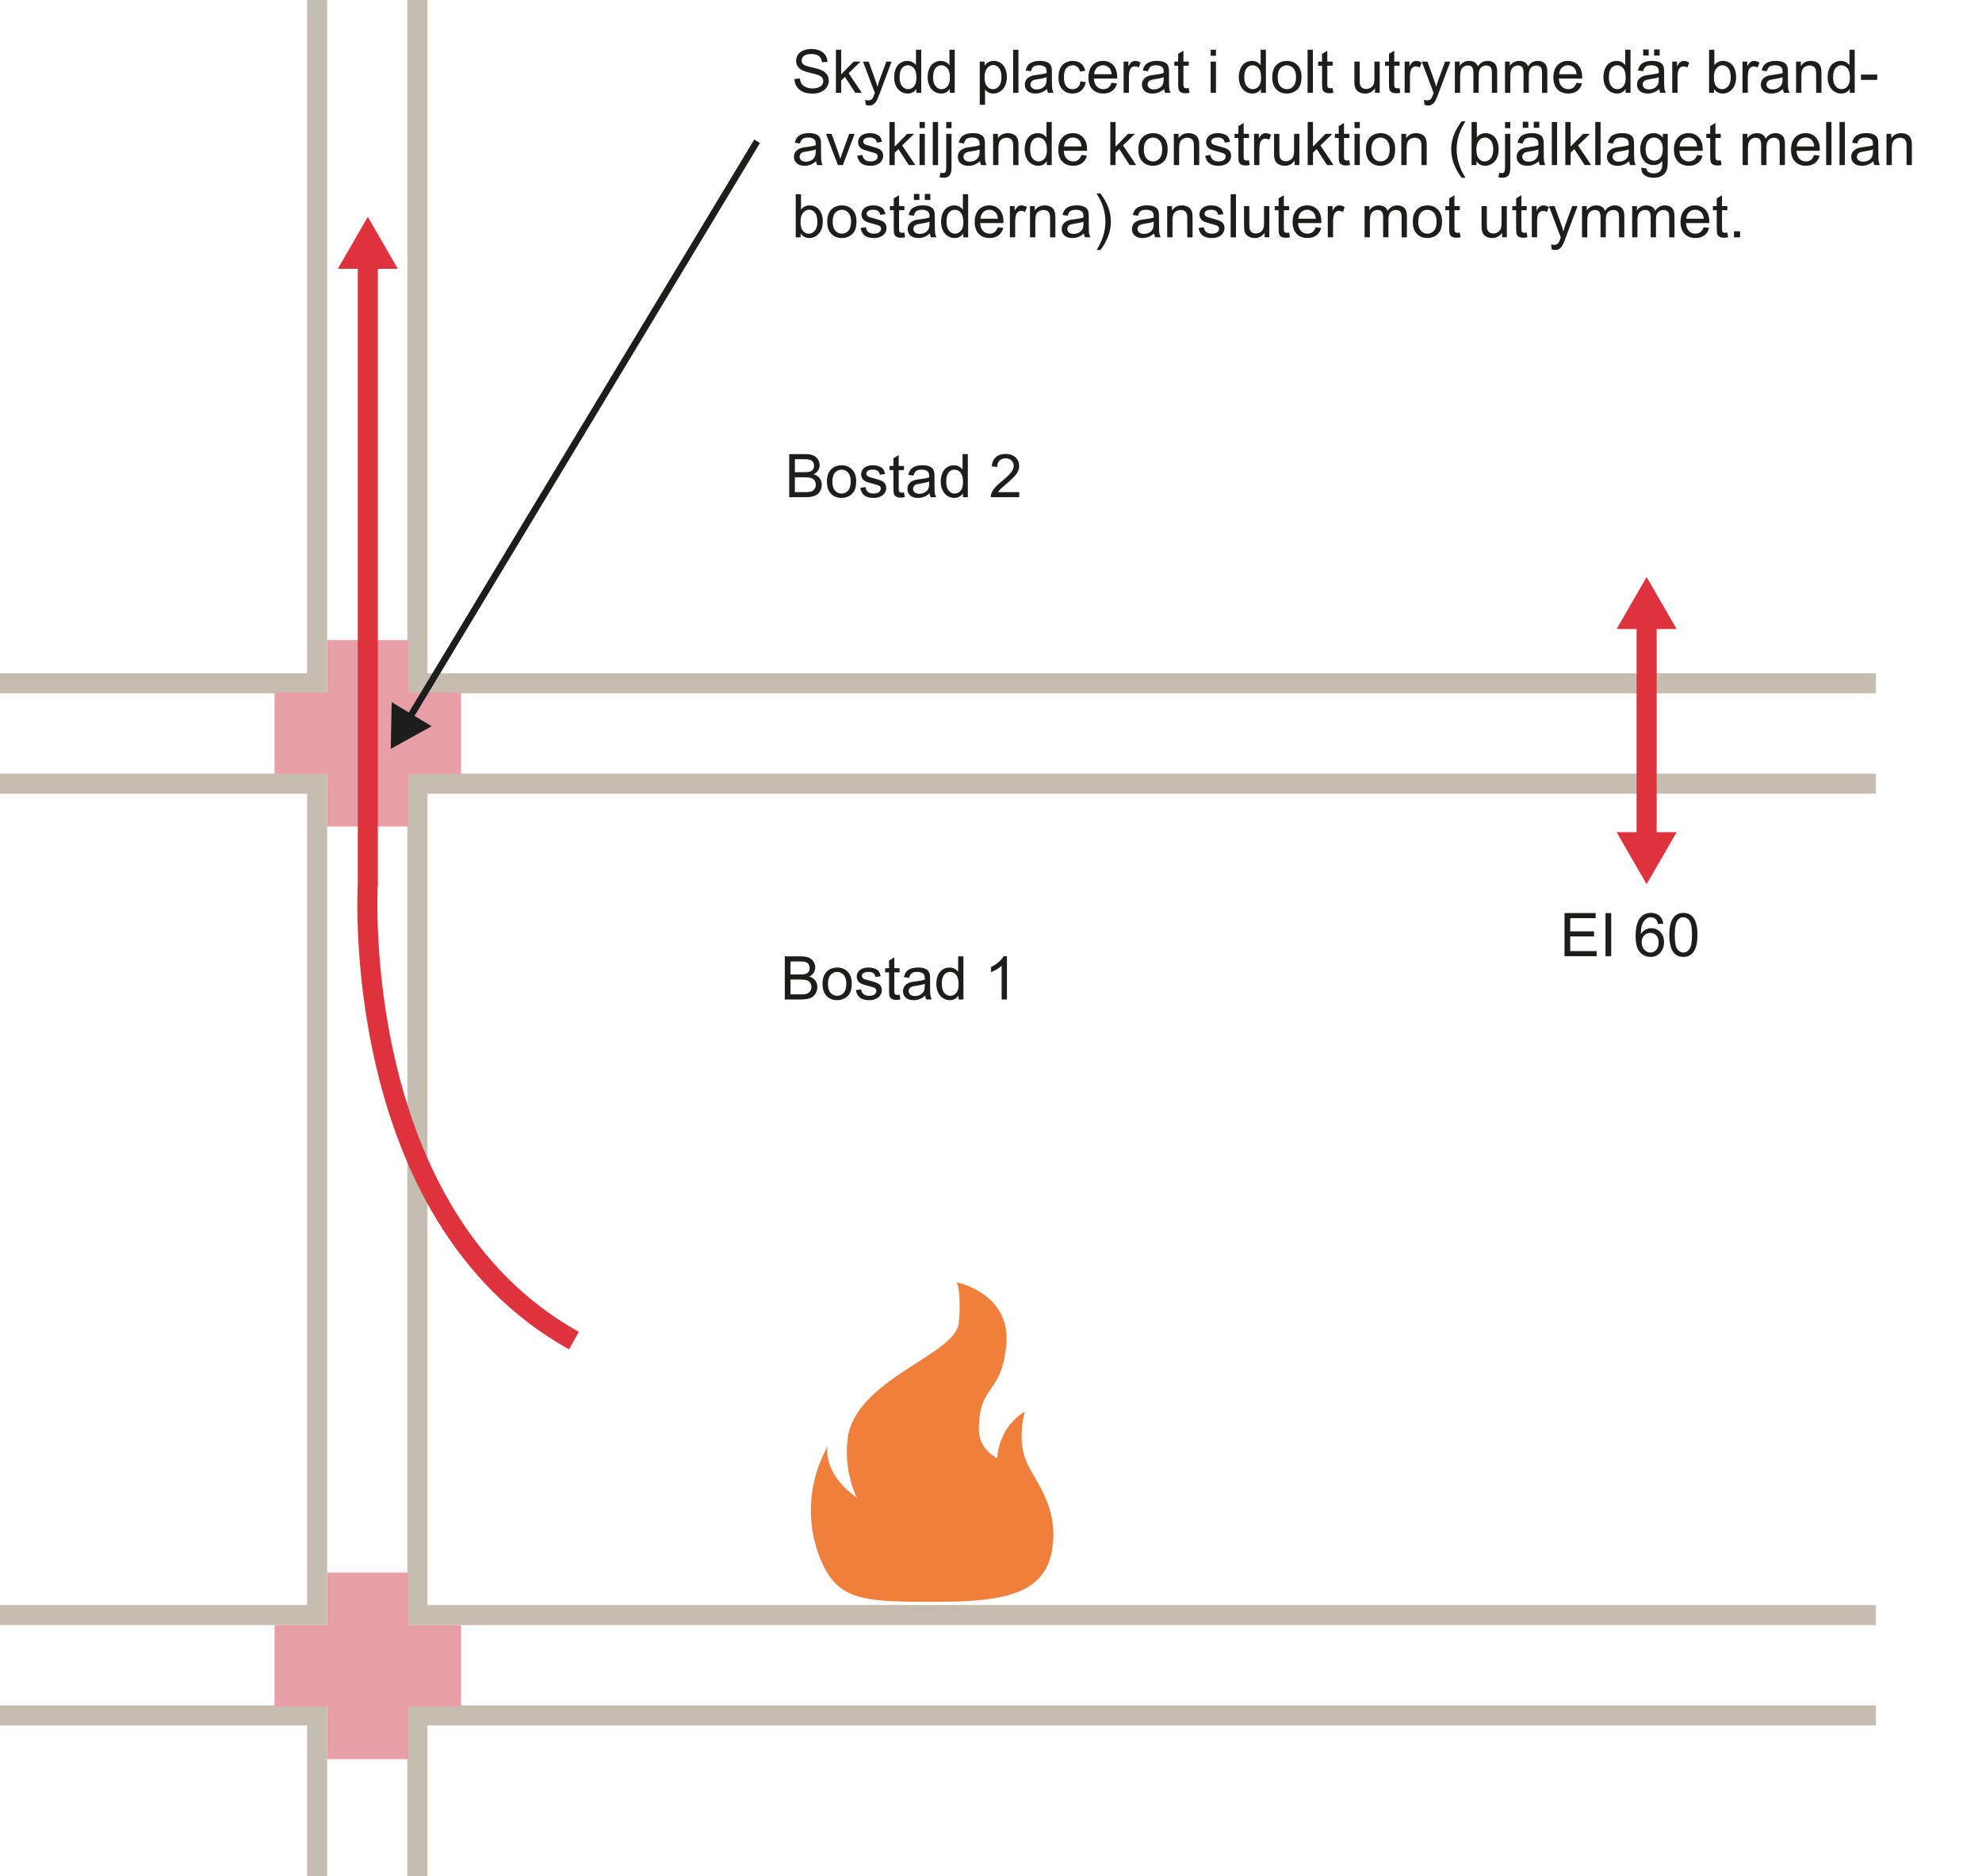 <?xml version="1.0" encoding="UTF-8"?>
<svg id="Lager_1" data-name="Lager 1" xmlns="http://www.w3.org/2000/svg" width="677.33mm" height="641.08mm" viewBox="0 0 1920 1817.22">
  <defs>
    <style>
      .cls-1 {
        fill: #de323d;
      }

      .cls-2 {
        stroke: #1d1d1b;
        stroke-width: 6.48px;
      }

      .cls-2, .cls-3, .cls-4 {
        stroke-miterlimit: 10;
      }

      .cls-2, .cls-3, .cls-4, .cls-5 {
        fill: none;
      }

      .cls-3 {
        stroke: #c5beb0;
      }

      .cls-3, .cls-4 {
        stroke-width: 19.44px;
      }

      .cls-6 {
        fill: #f07f3c;
      }

      .cls-7 {
        fill: #1d1d1b;
      }

      .cls-4 {
        stroke: #de323d;
      }

      .cls-8 {
        fill: #e89ea7;
      }
    </style>
  </defs>
  <g>
    <path class="cls-7" d="M760.24,968.06v-41.74h15.66c3.19,0,5.75.42,7.67,1.27,1.93.84,3.44,2.15,4.53,3.9,1.09,1.76,1.64,3.59,1.64,5.51,0,1.78-.48,3.46-1.45,5.04-.97,1.58-2.43,2.85-4.38,3.82,2.52.74,4.47,2,5.82,3.79,1.36,1.78,2.04,3.89,2.04,6.32,0,1.96-.41,3.77-1.24,5.45s-1.85,2.98-3.06,3.89c-1.22.91-2.74,1.6-4.57,2.06-1.83.47-4.08.7-6.73.7h-15.92ZM765.77,943.85h9.03c2.45,0,4.2-.16,5.27-.48,1.4-.42,2.46-1.11,3.17-2.08.71-.97,1.07-2.18,1.07-3.64,0-1.39-.33-2.6-1-3.66-.66-1.05-1.61-1.77-2.85-2.16-1.23-.39-3.35-.58-6.35-.58h-8.34v12.61ZM765.77,963.13h10.39c1.78,0,3.04-.07,3.76-.2,1.27-.23,2.33-.61,3.19-1.14.85-.53,1.56-1.3,2.11-2.32.55-1.02.83-2.19.83-3.52,0-1.56-.4-2.91-1.2-4.06s-1.9-1.96-3.32-2.42c-1.41-.46-3.45-.7-6.11-.7h-9.65v14.35Z"/>
    <path class="cls-7" d="M796.8,952.94c0-5.6,1.56-9.75,4.67-12.44,2.6-2.24,5.77-3.36,9.51-3.36,4.16,0,7.55,1.36,10.19,4.09,2.64,2.72,3.96,6.49,3.96,11.29,0,3.89-.58,6.95-1.75,9.18-1.17,2.23-2.87,3.96-5.1,5.2-2.23,1.23-4.67,1.85-7.3,1.85-4.23,0-7.65-1.36-10.26-4.07-2.61-2.71-3.92-6.62-3.92-11.73ZM802.07,952.94c0,3.87.84,6.77,2.53,8.7,1.69,1.93,3.82,2.89,6.38,2.89s4.66-.97,6.35-2.9c1.69-1.94,2.53-4.89,2.53-8.85,0-3.74-.85-6.57-2.55-8.5-1.7-1.93-3.81-2.89-6.33-2.89s-4.69.96-6.38,2.88c-1.69,1.92-2.53,4.81-2.53,8.68Z"/>
    <path class="cls-7" d="M829.09,959.03l5.07-.8c.28,2.03,1.08,3.59,2.38,4.67,1.3,1.08,3.12,1.62,5.45,1.62s4.1-.48,5.24-1.44c1.14-.96,1.71-2.08,1.71-3.37,0-1.16-.5-2.07-1.51-2.73-.7-.46-2.45-1.03-5.24-1.74-3.76-.95-6.36-1.77-7.82-2.46-1.45-.69-2.55-1.65-3.3-2.88-.75-1.22-1.12-2.58-1.12-4.06,0-1.35.31-2.6.93-3.74.62-1.15,1.46-2.1,2.52-2.86.8-.59,1.88-1.09,3.26-1.5,1.38-.41,2.85-.61,4.43-.61,2.37,0,4.46.34,6.25,1.02,1.79.68,3.12,1.61,3.97,2.78.85,1.17,1.44,2.73,1.77,4.68l-5.01.68c-.23-1.56-.89-2.77-1.98-3.64-1.09-.87-2.63-1.31-4.63-1.31-2.35,0-4.03.39-5.04,1.17-1.01.78-1.51,1.69-1.51,2.73,0,.66.21,1.26.63,1.79.42.55,1.07,1.01,1.96,1.37.51.19,2.02.63,4.53,1.31,3.62.97,6.15,1.76,7.59,2.38,1.43.62,2.56,1.51,3.37,2.69.82,1.18,1.22,2.64,1.22,4.38s-.5,3.32-1.49,4.83c-1,1.51-2.43,2.68-4.31,3.5-1.88.83-4.01,1.24-6.38,1.24-3.93,0-6.92-.82-8.98-2.45-2.06-1.63-3.37-4.05-3.94-7.26Z"/>
    <path class="cls-7" d="M871.49,963.47l.74,4.53c-1.44.3-2.73.46-3.87.46-1.86,0-3.3-.29-4.33-.88-1.02-.59-1.75-1.36-2.16-2.32-.42-.96-.63-2.98-.63-6.05v-17.4h-3.76v-3.99h3.76v-7.49l5.1-3.08v10.56h5.15v3.99h-5.15v17.68c0,1.46.09,2.4.27,2.82s.47.75.88,1,.99.37,1.75.37c.57,0,1.32-.07,2.25-.2Z"/>
    <path class="cls-7" d="M896.23,964.33c-1.9,1.61-3.73,2.75-5.48,3.42-1.76.66-3.64,1-5.65,1-3.32,0-5.88-.81-7.66-2.43-1.78-1.62-2.68-3.7-2.68-6.22,0-1.48.34-2.83,1.01-4.06s1.56-2.21,2.65-2.95c1.09-.74,2.32-1.3,3.69-1.68,1.01-.27,2.52-.52,4.56-.77,4.14-.49,7.18-1.08,9.14-1.77.02-.7.03-1.15.03-1.34,0-2.09-.48-3.56-1.45-4.41-1.31-1.16-3.26-1.74-5.84-1.74-2.41,0-4.19.42-5.34,1.27-1.15.84-2,2.34-2.55,4.48l-5.01-.68c.46-2.15,1.21-3.88,2.25-5.2,1.04-1.32,2.55-2.33,4.53-3.05s4.26-1.07,6.86-1.07,4.68.3,6.29.91c1.61.61,2.8,1.37,3.56,2.29.76.92,1.29,2.08,1.59,3.49.17.87.26,2.45.26,4.73v6.83c0,4.76.11,7.78.33,9.04.22,1.26.65,2.47,1.3,3.63h-5.35c-.53-1.06-.87-2.31-1.02-3.73ZM895.8,952.88c-1.86.76-4.65,1.41-8.37,1.94-2.11.3-3.6.65-4.47,1.02-.87.38-1.55.94-2.02,1.67-.47.73-.71,1.54-.71,2.43,0,1.37.52,2.51,1.55,3.42s2.55,1.37,4.54,1.37,3.73-.43,5.27-1.3c1.54-.86,2.67-2.04,3.39-3.54.55-1.16.83-2.87.83-5.12v-1.88Z"/>
    <path class="cls-7" d="M928.54,968.06v-3.82c-1.92,3-4.74,4.5-8.46,4.5-2.41,0-4.63-.67-6.65-1.99-2.02-1.33-3.59-3.18-4.7-5.57-1.11-2.38-1.67-5.12-1.67-8.21s.5-5.76,1.51-8.21c1.01-2.46,2.52-4.34,4.53-5.65s4.26-1.96,6.75-1.96c1.82,0,3.45.38,4.87,1.15,1.42.77,2.58,1.77,3.47,3v-14.98h5.1v41.74h-4.75ZM912.34,952.97c0,3.87.82,6.77,2.45,8.68,1.63,1.92,3.56,2.88,5.78,2.88s4.14-.92,5.71-2.75c1.57-1.83,2.35-4.63,2.35-8.39,0-4.14-.8-7.18-2.39-9.11s-3.56-2.9-5.89-2.9-4.18.93-5.71,2.79c-1.53,1.86-2.29,4.79-2.29,8.8Z"/>
    <path class="cls-7" d="M975.44,968.06h-5.12v-32.66c-1.23,1.18-2.85,2.35-4.85,3.53-2,1.18-3.8,2.06-5.4,2.65v-4.95c2.87-1.35,5.37-2.98,7.52-4.9,2.14-1.92,3.66-3.78,4.56-5.58h3.3v41.91Z"/>
  </g>
  <g>
    <path class="cls-7" d="M764.5,481.58v-41.74h15.66c3.19,0,5.75.42,7.67,1.27,1.93.84,3.44,2.15,4.53,3.9,1.09,1.76,1.64,3.59,1.64,5.51,0,1.78-.48,3.46-1.45,5.04-.97,1.58-2.43,2.85-4.38,3.82,2.52.74,4.47,2,5.82,3.79,1.36,1.78,2.04,3.89,2.04,6.32,0,1.96-.41,3.77-1.24,5.45s-1.85,2.98-3.06,3.89c-1.22.91-2.74,1.6-4.57,2.06-1.83.47-4.08.7-6.73.7h-15.92ZM770.02,457.37h9.03c2.45,0,4.2-.16,5.27-.48,1.4-.42,2.46-1.11,3.17-2.08.71-.97,1.07-2.18,1.07-3.64,0-1.39-.33-2.6-1-3.66-.66-1.05-1.61-1.77-2.85-2.16-1.23-.39-3.35-.58-6.35-.58h-8.34v12.61ZM770.02,476.65h10.39c1.78,0,3.04-.07,3.76-.2,1.27-.23,2.33-.61,3.19-1.14.85-.53,1.56-1.3,2.11-2.32.55-1.02.83-2.19.83-3.52,0-1.56-.4-2.91-1.2-4.06s-1.9-1.96-3.32-2.42c-1.41-.46-3.45-.7-6.11-.7h-9.65v14.35Z"/>
    <path class="cls-7" d="M801.06,466.46c0-5.6,1.56-9.75,4.67-12.44,2.6-2.24,5.77-3.36,9.51-3.36,4.16,0,7.55,1.36,10.19,4.09,2.64,2.72,3.96,6.49,3.96,11.29,0,3.89-.58,6.95-1.75,9.18-1.17,2.23-2.87,3.96-5.1,5.2-2.23,1.23-4.67,1.85-7.3,1.85-4.23,0-7.65-1.36-10.26-4.07-2.61-2.71-3.92-6.62-3.92-11.73ZM806.33,466.46c0,3.87.84,6.77,2.53,8.7,1.69,1.93,3.82,2.89,6.38,2.89s4.66-.97,6.35-2.9c1.69-1.94,2.53-4.89,2.53-8.85,0-3.74-.85-6.57-2.55-8.5-1.7-1.93-3.81-2.89-6.33-2.89s-4.69.96-6.38,2.88c-1.69,1.92-2.53,4.81-2.53,8.68Z"/>
    <path class="cls-7" d="M833.35,472.55l5.07-.8c.28,2.03,1.08,3.59,2.38,4.67,1.3,1.08,3.12,1.62,5.45,1.62s4.1-.48,5.24-1.44c1.14-.96,1.71-2.08,1.71-3.37,0-1.16-.5-2.07-1.51-2.73-.7-.46-2.45-1.03-5.24-1.74-3.76-.95-6.36-1.77-7.82-2.46-1.45-.69-2.55-1.65-3.3-2.88-.75-1.22-1.12-2.58-1.12-4.06,0-1.35.31-2.6.93-3.74.62-1.15,1.46-2.1,2.52-2.86.8-.59,1.88-1.09,3.26-1.5,1.38-.41,2.85-.61,4.43-.61,2.37,0,4.46.34,6.25,1.02,1.79.68,3.12,1.61,3.97,2.78.85,1.17,1.44,2.73,1.77,4.68l-5.01.68c-.23-1.56-.89-2.77-1.98-3.64-1.09-.87-2.63-1.31-4.63-1.31-2.35,0-4.03.39-5.04,1.17-1.01.78-1.51,1.69-1.51,2.73,0,.66.21,1.26.63,1.79.42.55,1.07,1.01,1.96,1.37.51.19,2.02.63,4.53,1.31,3.62.97,6.15,1.76,7.59,2.38,1.43.62,2.56,1.51,3.37,2.69.82,1.18,1.22,2.64,1.22,4.38s-.5,3.32-1.49,4.83c-1,1.51-2.43,2.68-4.31,3.5-1.88.83-4.01,1.24-6.38,1.24-3.93,0-6.92-.82-8.98-2.45-2.06-1.63-3.37-4.05-3.94-7.26Z"/>
    <path class="cls-7" d="M875.74,476.99l.74,4.53c-1.44.3-2.73.46-3.87.46-1.86,0-3.3-.29-4.33-.88-1.02-.59-1.75-1.36-2.16-2.32-.42-.96-.63-2.98-.63-6.05v-17.4h-3.76v-3.99h3.76v-7.49l5.1-3.08v10.56h5.15v3.99h-5.15v17.68c0,1.46.09,2.4.27,2.82s.47.75.88,1,.99.37,1.75.37c.57,0,1.32-.07,2.25-.2Z"/>
    <path class="cls-7" d="M900.49,477.85c-1.9,1.61-3.73,2.75-5.48,3.42-1.76.66-3.64,1-5.65,1-3.32,0-5.88-.81-7.66-2.43-1.78-1.62-2.68-3.7-2.68-6.22,0-1.48.34-2.83,1.01-4.06s1.56-2.21,2.65-2.95c1.09-.74,2.32-1.3,3.69-1.68,1.01-.27,2.52-.52,4.56-.77,4.14-.49,7.18-1.08,9.14-1.77.02-.7.03-1.15.03-1.34,0-2.09-.48-3.56-1.45-4.41-1.31-1.16-3.26-1.74-5.84-1.74-2.41,0-4.19.42-5.34,1.27-1.15.84-2,2.34-2.55,4.48l-5.01-.68c.46-2.15,1.21-3.88,2.25-5.2,1.04-1.32,2.55-2.33,4.53-3.05s4.26-1.07,6.86-1.07,4.68.3,6.29.91c1.61.61,2.8,1.37,3.56,2.29.76.92,1.29,2.08,1.59,3.49.17.87.26,2.45.26,4.73v6.83c0,4.76.11,7.78.33,9.04.22,1.26.65,2.47,1.29,3.63h-5.35c-.53-1.06-.87-2.31-1.02-3.73ZM900.06,466.4c-1.86.76-4.65,1.41-8.37,1.94-2.11.3-3.6.65-4.47,1.02-.87.38-1.55.94-2.02,1.67-.47.73-.71,1.54-.71,2.43,0,1.37.52,2.51,1.55,3.42s2.55,1.37,4.54,1.37,3.73-.43,5.27-1.3c1.54-.86,2.67-2.04,3.39-3.54.55-1.16.83-2.87.83-5.12v-1.88Z"/>
    <path class="cls-7" d="M932.8,481.58v-3.82c-1.92,3-4.74,4.5-8.46,4.5-2.41,0-4.63-.67-6.65-1.99-2.02-1.33-3.59-3.18-4.7-5.57-1.11-2.38-1.67-5.12-1.67-8.21s.5-5.76,1.51-8.21c1.01-2.46,2.52-4.34,4.53-5.65s4.26-1.96,6.75-1.96c1.82,0,3.45.38,4.87,1.15,1.42.77,2.58,1.77,3.47,3v-14.98h5.1v41.74h-4.75ZM916.6,466.49c0,3.87.82,6.77,2.45,8.68,1.63,1.92,3.56,2.88,5.78,2.88s4.14-.92,5.71-2.75c1.57-1.83,2.35-4.63,2.35-8.39,0-4.14-.8-7.18-2.39-9.11s-3.56-2.9-5.89-2.9-4.18.93-5.71,2.79c-1.53,1.86-2.29,4.79-2.29,8.8Z"/>
    <path class="cls-7" d="M987.33,476.65v4.93h-27.59c-.04-1.23.16-2.42.6-3.56.7-1.88,1.83-3.73,3.37-5.55s3.78-3.93,6.71-6.32c4.54-3.72,7.6-6.67,9.2-8.84s2.39-4.23,2.39-6.16c0-2.03-.73-3.74-2.18-5.14-1.45-1.4-3.34-2.09-5.68-2.09-2.47,0-4.44.74-5.92,2.22s-2.23,3.53-2.25,6.15l-5.27-.54c.36-3.93,1.72-6.92,4.07-8.98s5.51-3.09,9.48-3.09,7.18,1.11,9.51,3.33c2.33,2.22,3.5,4.97,3.5,8.26,0,1.67-.34,3.31-1.03,4.93-.68,1.61-1.82,3.31-3.4,5.1-1.58,1.78-4.22,4.23-7.9,7.35-3.08,2.58-5.05,4.33-5.92,5.25-.87.92-1.59,1.85-2.16,2.78h20.47Z"/>
  </g>
  <g>
    <path class="cls-7" d="M1515.57,926.13v-41.74h30.18v4.93h-24.66v12.78h23.09v4.9h-23.09v14.21h25.62v4.93h-31.15Z"/>
    <path class="cls-7" d="M1555.29,926.13v-41.74h5.52v41.74h-5.52Z"/>
    <path class="cls-7" d="M1611.27,894.61l-5.1.4c-.46-2.01-1.1-3.47-1.94-4.38-1.39-1.46-3.09-2.19-5.12-2.19-1.63,0-3.07.46-4.3,1.37-1.61,1.18-2.89,2.9-3.82,5.15-.93,2.26-1.41,5.48-1.45,9.65,1.23-1.88,2.74-3.27,4.53-4.19s3.65-1.37,5.61-1.37c3.42,0,6.33,1.26,8.73,3.77,2.4,2.52,3.6,5.77,3.6,9.75,0,2.62-.56,5.05-1.69,7.3-1.13,2.25-2.68,3.97-4.66,5.17-1.97,1.2-4.21,1.79-6.72,1.79-4.27,0-7.75-1.57-10.45-4.71-2.7-3.14-4.04-8.32-4.04-15.53,0-8.07,1.49-13.93,4.47-17.6,2.6-3.19,6.1-4.78,10.51-4.78,3.28,0,5.97.92,8.07,2.76,2.1,1.84,3.35,4.38,3.77,7.63ZM1590.34,912.61c0,1.77.38,3.45,1.12,5.07.75,1.61,1.8,2.84,3.15,3.69,1.35.84,2.76,1.27,4.24,1.27,2.16,0,4.02-.87,5.58-2.62,1.56-1.75,2.33-4.12,2.33-7.12s-.77-5.16-2.31-6.82c-1.54-1.66-3.47-2.49-5.81-2.49s-4.28.83-5.89,2.49c-1.61,1.66-2.42,3.84-2.42,6.53Z"/>
    <path class="cls-7" d="M1617.11,905.54c0-4.94.51-8.91,1.52-11.92,1.02-3.01,2.52-5.33,4.53-6.96,2-1.63,4.52-2.45,7.56-2.45,2.24,0,4.2.45,5.89,1.35,1.69.9,3.08,2.2,4.19,3.9s1.96,3.77,2.59,6.21c.63,2.44.94,5.73.94,9.87,0,4.9-.5,8.85-1.51,11.86-1.01,3.01-2.51,5.33-4.51,6.98-2,1.64-4.53,2.46-7.59,2.46-4.02,0-7.18-1.44-9.48-4.33-2.75-3.47-4.13-9.13-4.13-16.97ZM1622.37,905.54c0,6.85.8,11.41,2.41,13.68,1.6,2.27,3.58,3.4,5.94,3.4s4.33-1.14,5.94-3.42c1.6-2.28,2.41-6.83,2.41-13.67s-.8-11.44-2.41-13.7c-1.6-2.26-3.6-3.39-5.99-3.39s-4.23,1-5.64,2.99c-1.77,2.54-2.65,7.24-2.65,14.09Z"/>
  </g>
  <path class="cls-6" d="M799.79,1520.55s-33.35-54.3,1.8-119.6c0,0-5.34,25.98,28.55,49.78,0,0-13.05-24.12-9.01-57.16,7.02-57.53,104.94-81.33,107.67-112.15,2.73-30.82-1.95-39.4-1.95-39.4,0,0,52.66,10.53,47.98,60.47-4.68,49.93-26.57,37.02-26.57,82.49,0,19.16,17.82,27.52,17.82,27.52,0,0,.17-29.26,26.7-45.25,0,0-7.02,23.41,0,44.47,7.02,21.07,34.33,45.64,26.14,90.89s-56.27,48.87-115.95,48.87-87.06-.89-103.17-30.93Z"/>
  <polyline class="cls-3" points="1817.22 661.83 404.38 661.83 404.38 0"/>
  <polyline class="cls-3" points="1817.22 1564.34 404.38 1564.34 404.38 759.02 1817.22 759.02"/>
  <polyline class="cls-3" points="404.38 1817.22 404.38 1661.53 1817.22 1661.53"/>
  <polyline class="cls-3" points="0 1661.53 307.19 1661.53 307.19 1817.22"/>
  <polyline class="cls-3" points="0 759.02 307.19 759.02 307.19 1564.34 0 1564.34"/>
  <polyline class="cls-3" points="307.19 0 307.19 661.83 0 661.83"/>
  <rect class="cls-8" x="265.97" y="670.79" width="180.65" height="78.89"/>
  <rect class="cls-8" x="265.97" y="670.79" width="180.65" height="78.89" transform="translate(1066.53 353.93) rotate(90)"/>
  <rect class="cls-8" x="265.97" y="1574.07" width="180.65" height="78.89"/>
  <rect class="cls-8" x="265.97" y="1574.07" width="180.65" height="78.89" transform="translate(1969.82 1257.22) rotate(90)"/>
  <g>
    <line class="cls-2" x1="733.41" y1="136.83" x2="395.36" y2="697.42"/>
    <polygon class="cls-7" points="379.41 680.07 378.56 725.29 418.15 703.43 379.41 680.07"/>
  </g>
  <g>
    <rect class="cls-5" x="767" y="39.86" width="1153" height="263.4"/>
    <path class="cls-7" d="M769.63,76.49l5.21-.46c.25,2.09.82,3.8,1.72,5.14.9,1.34,2.3,2.42,4.2,3.25,1.9.83,4.03,1.24,6.41,1.24,2.11,0,3.97-.31,5.58-.94,1.61-.63,2.81-1.48,3.6-2.58.79-1.09,1.18-2.28,1.18-3.57s-.38-2.45-1.14-3.43c-.76-.98-2.01-1.8-3.76-2.46-1.12-.44-3.6-1.11-7.43-2.04-3.83-.92-6.52-1.79-8.06-2.61-1.99-1.04-3.48-2.34-4.46-3.89-.98-1.55-1.47-3.28-1.47-5.2,0-2.11.6-4.08,1.79-5.91,1.2-1.83,2.94-3.22,5.24-4.17s4.85-1.42,7.66-1.42c3.09,0,5.82.5,8.19,1.49s4.18,2.46,5.45,4.4c1.27,1.94,1.96,4.13,2.05,6.58l-5.3.4c-.28-2.64-1.25-4.63-2.89-5.98-1.64-1.35-4.07-2.02-7.27-2.02s-5.78.61-7.3,1.84c-1.53,1.22-2.29,2.7-2.29,4.43,0,1.5.54,2.73,1.62,3.7,1.06.97,3.84,1.96,8.33,2.98,4.49,1.02,7.57,1.9,9.24,2.66,2.43,1.12,4.22,2.54,5.38,4.26,1.16,1.72,1.74,3.7,1.74,5.94s-.64,4.31-1.91,6.28c-1.27,1.96-3.1,3.49-5.48,4.58s-5.06,1.64-8.04,1.64c-3.78,0-6.94-.55-9.5-1.65-2.55-1.1-4.56-2.76-6.01-4.97-1.45-2.21-2.22-4.71-2.29-7.5Z"/>
    <path class="cls-7" d="M809.77,89.9v-41.74h5.12v23.8l12.13-12.3h6.63l-11.56,11.22,12.73,19.02h-6.32l-9.99-15.46-3.62,3.47v11.99h-5.12Z"/>
    <path class="cls-7" d="M838.67,101.55l-.57-4.81c1.12.3,2.1.46,2.93.46,1.14,0,2.05-.19,2.73-.57.68-.38,1.24-.91,1.68-1.59.32-.51.84-1.78,1.57-3.82.09-.28.25-.7.46-1.25l-11.47-30.3h5.52l6.29,17.51c.82,2.22,1.55,4.56,2.19,7,.59-2.35,1.29-4.65,2.11-6.89l6.46-17.62h5.12l-11.5,30.75c-1.23,3.32-2.19,5.61-2.88,6.86-.91,1.69-1.96,2.93-3.13,3.72-1.18.79-2.58,1.18-4.21,1.18-.99,0-2.09-.21-3.3-.63Z"/>
    <path class="cls-7" d="M887.67,89.9v-3.82c-1.92,3-4.74,4.5-8.46,4.5-2.41,0-4.63-.67-6.65-1.99-2.02-1.33-3.59-3.18-4.7-5.57s-1.67-5.12-1.67-8.21.5-5.76,1.51-8.21c1.01-2.46,2.52-4.34,4.53-5.65,2.01-1.31,4.26-1.96,6.75-1.96,1.82,0,3.45.38,4.87,1.15,1.42.77,2.58,1.77,3.47,3v-14.98h5.1v41.74h-4.75ZM871.47,74.81c0,3.87.82,6.77,2.45,8.68,1.63,1.92,3.56,2.88,5.78,2.88s4.14-.92,5.71-2.75c1.57-1.83,2.35-4.63,2.35-8.39,0-4.14-.8-7.18-2.39-9.11-1.59-1.94-3.56-2.9-5.89-2.9s-4.18.93-5.71,2.79c-1.53,1.86-2.29,4.79-2.29,8.8Z"/>
    <path class="cls-7" d="M920.11,89.9v-3.82c-1.92,3-4.74,4.5-8.46,4.5-2.41,0-4.63-.67-6.65-1.99-2.02-1.33-3.59-3.18-4.7-5.57s-1.67-5.12-1.67-8.21.5-5.76,1.51-8.21c1.01-2.46,2.52-4.34,4.53-5.65s4.26-1.96,6.75-1.96c1.82,0,3.45.38,4.87,1.15,1.42.77,2.58,1.77,3.47,3v-14.98h5.1v41.74h-4.75ZM903.9,74.81c0,3.87.81,6.77,2.45,8.68,1.63,1.92,3.56,2.88,5.78,2.88s4.14-.92,5.71-2.75c1.56-1.83,2.35-4.63,2.35-8.39,0-4.14-.8-7.18-2.39-9.11-1.6-1.94-3.56-2.9-5.89-2.9s-4.18.93-5.71,2.79-2.29,4.79-2.29,8.8Z"/>
    <path class="cls-7" d="M949.12,101.49v-41.83h4.67v3.93c1.1-1.54,2.34-2.69,3.73-3.46,1.39-.77,3.07-1.15,5.04-1.15,2.58,0,4.86.66,6.83,1.99,1.97,1.33,3.46,3.2,4.47,5.62,1.01,2.42,1.51,5.07,1.51,7.96,0,3.09-.55,5.88-1.67,8.36-1.11,2.48-2.72,4.38-4.84,5.69-2.12,1.32-4.34,1.98-6.68,1.98-1.71,0-3.24-.36-4.6-1.08s-2.47-1.63-3.35-2.73v14.72h-5.12ZM953.76,74.95c0,3.89.79,6.77,2.36,8.63,1.58,1.86,3.48,2.79,5.72,2.79s4.23-.96,5.85-2.89c1.62-1.93,2.43-4.91,2.43-8.96s-.79-6.74-2.38-8.66c-1.58-1.92-3.48-2.88-5.68-2.88s-4.11,1.02-5.79,3.06c-1.68,2.04-2.52,5.01-2.52,8.9Z"/>
    <path class="cls-7" d="M981.44,89.9v-41.74h5.13v41.74h-5.13Z"/>
    <path class="cls-7" d="M1014.24,86.17c-1.9,1.61-3.73,2.75-5.48,3.42-1.76.66-3.64,1-5.65,1-3.32,0-5.88-.81-7.66-2.43s-2.68-3.7-2.68-6.22c0-1.48.34-2.83,1.01-4.06.67-1.22,1.56-2.21,2.65-2.95,1.09-.74,2.32-1.3,3.69-1.68,1.01-.27,2.52-.52,4.56-.77,4.14-.49,7.18-1.08,9.14-1.77.02-.7.03-1.15.03-1.34,0-2.09-.48-3.56-1.45-4.41-1.31-1.16-3.26-1.74-5.84-1.74-2.41,0-4.19.42-5.34,1.27-1.15.84-2,2.34-2.55,4.48l-5.01-.68c.46-2.15,1.21-3.88,2.25-5.2s2.55-2.33,4.53-3.05c1.97-.71,4.26-1.07,6.86-1.07s4.68.3,6.29.91c1.61.61,2.8,1.37,3.56,2.29.76.92,1.29,2.08,1.59,3.49.17.87.26,2.45.26,4.73v6.83c0,4.76.11,7.78.33,9.04.22,1.26.65,2.47,1.29,3.63h-5.35c-.53-1.06-.87-2.31-1.03-3.73ZM1013.81,74.73c-1.86.76-4.65,1.41-8.37,1.94-2.11.3-3.6.65-4.47,1.02-.87.38-1.55.94-2.02,1.67-.47.73-.71,1.54-.71,2.43,0,1.37.52,2.51,1.55,3.42,1.03.91,2.55,1.37,4.54,1.37s3.73-.43,5.27-1.3c1.54-.86,2.67-2.04,3.39-3.54.55-1.16.83-2.87.83-5.12v-1.88Z"/>
    <path class="cls-7" d="M1046.67,78.83l5.04.66c-.55,3.47-1.96,6.19-4.23,8.16-2.27,1.96-5.05,2.95-8.36,2.95-4.14,0-7.46-1.35-9.98-4.06-2.52-2.71-3.77-6.58-3.77-11.63,0-3.26.54-6.12,1.62-8.57s2.73-4.29,4.94-5.51c2.21-1.22,4.62-1.84,7.22-1.84,3.28,0,5.97.83,8.06,2.49,2.09,1.66,3.43,4.02,4.01,7.08l-4.98.77c-.47-2.03-1.31-3.56-2.52-4.58-1.21-1.03-2.66-1.54-4.37-1.54-2.58,0-4.68.93-6.29,2.78-1.61,1.85-2.42,4.78-2.42,8.78s.78,7.01,2.33,8.85c1.56,1.84,3.59,2.76,6.09,2.76,2.01,0,3.69-.62,5.04-1.85s2.2-3.13,2.56-5.69Z"/>
    <path class="cls-7" d="M1076.79,80.16l5.3.65c-.84,3.09-2.38,5.5-4.64,7.2-2.26,1.71-5.14,2.56-8.66,2.56-4.42,0-7.93-1.36-10.52-4.09-2.59-2.72-3.89-6.54-3.89-11.46s1.31-9.04,3.93-11.84c2.62-2.81,6.02-4.21,10.19-4.21s7.35,1.38,9.91,4.13c2.56,2.75,3.84,6.62,3.84,11.62,0,.3,0,.76-.03,1.37h-22.55c.19,3.32,1.13,5.87,2.82,7.63,1.69,1.77,3.8,2.65,6.32,2.65,1.88,0,3.48-.49,4.81-1.48,1.33-.99,2.38-2.56,3.16-4.73ZM1059.96,71.88h16.88c-.23-2.54-.87-4.45-1.94-5.72-1.63-1.97-3.75-2.96-6.35-2.96-2.35,0-4.33.79-5.94,2.36-1.6,1.58-2.49,3.68-2.66,6.32Z"/>
    <path class="cls-7" d="M1088.47,89.9v-30.24h4.61v4.58c1.18-2.14,2.26-3.56,3.26-4.24,1-.68,2.09-1.02,3.29-1.02,1.73,0,3.48.55,5.27,1.65l-1.77,4.75c-1.25-.74-2.5-1.11-3.76-1.11-1.12,0-2.13.34-3.02,1.01-.89.67-1.53,1.61-1.91,2.8-.57,1.82-.85,3.81-.85,5.98v15.83h-5.12Z"/>
    <path class="cls-7" d="M1127.67,86.17c-1.9,1.61-3.73,2.75-5.48,3.42-1.76.66-3.64,1-5.65,1-3.32,0-5.88-.81-7.66-2.43s-2.68-3.7-2.68-6.22c0-1.48.34-2.83,1.01-4.06.67-1.22,1.56-2.21,2.65-2.95,1.09-.74,2.32-1.3,3.69-1.68,1.01-.27,2.52-.52,4.56-.77,4.14-.49,7.18-1.08,9.14-1.77.02-.7.03-1.15.03-1.34,0-2.09-.48-3.56-1.45-4.41-1.31-1.16-3.26-1.74-5.84-1.74-2.41,0-4.19.42-5.34,1.27-1.15.84-2,2.34-2.55,4.48l-5.01-.68c.46-2.15,1.21-3.88,2.25-5.2s2.55-2.33,4.53-3.05c1.97-.71,4.26-1.07,6.86-1.07s4.68.3,6.29.91c1.61.61,2.8,1.37,3.56,2.29.76.92,1.29,2.08,1.59,3.49.17.87.26,2.45.26,4.73v6.83c0,4.76.11,7.78.33,9.04.22,1.26.65,2.47,1.29,3.63h-5.35c-.53-1.06-.87-2.31-1.03-3.73ZM1127.25,74.73c-1.86.76-4.65,1.41-8.37,1.94-2.11.3-3.6.65-4.47,1.02-.87.38-1.55.94-2.02,1.67-.47.73-.71,1.54-.71,2.43,0,1.37.52,2.51,1.55,3.42,1.03.91,2.55,1.37,4.54,1.37s3.73-.43,5.27-1.3c1.54-.86,2.67-2.04,3.39-3.54.55-1.16.83-2.87.83-5.12v-1.88Z"/>
    <path class="cls-7" d="M1151.56,85.32l.74,4.53c-1.44.3-2.73.46-3.87.46-1.86,0-3.3-.29-4.33-.88-1.03-.59-1.75-1.36-2.16-2.32-.42-.96-.63-2.98-.63-6.05v-17.4h-3.76v-3.99h3.76v-7.49l5.1-3.08v10.56h5.15v3.99h-5.15v17.68c0,1.46.09,2.4.27,2.82s.47.75.88,1,.99.37,1.75.37c.57,0,1.32-.07,2.25-.2Z"/>
    <path class="cls-7" d="M1172.8,54.05v-5.89h5.12v5.89h-5.12ZM1172.8,89.9v-30.24h5.12v30.24h-5.12Z"/>
    <path class="cls-7" d="M1221.55,89.9v-3.82c-1.92,3-4.74,4.5-8.46,4.5-2.41,0-4.63-.67-6.65-1.99-2.02-1.33-3.59-3.18-4.7-5.57-1.11-2.38-1.67-5.12-1.67-8.21s.5-5.76,1.51-8.21c1.01-2.46,2.52-4.34,4.53-5.65s4.26-1.96,6.75-1.96c1.82,0,3.45.38,4.87,1.15,1.42.77,2.58,1.77,3.47,3v-14.98h5.1v41.74h-4.75ZM1205.35,74.81c0,3.87.82,6.77,2.45,8.68,1.63,1.92,3.56,2.88,5.78,2.88s4.14-.92,5.71-2.75c1.57-1.83,2.35-4.63,2.35-8.39,0-4.14-.8-7.18-2.39-9.11s-3.56-2.9-5.89-2.9-4.18.93-5.71,2.79c-1.53,1.86-2.29,4.79-2.29,8.8Z"/>
    <path class="cls-7" d="M1232.45,74.78c0-5.6,1.56-9.75,4.67-12.44,2.6-2.24,5.77-3.36,9.51-3.36,4.16,0,7.55,1.36,10.19,4.09,2.64,2.72,3.96,6.49,3.96,11.29,0,3.89-.58,6.95-1.75,9.18-1.17,2.23-2.87,3.96-5.1,5.2-2.23,1.23-4.67,1.85-7.3,1.85-4.23,0-7.65-1.36-10.26-4.07-2.61-2.71-3.92-6.62-3.92-11.73ZM1237.72,74.78c0,3.87.84,6.77,2.53,8.7s3.82,2.89,6.38,2.89,4.66-.97,6.35-2.9c1.69-1.94,2.53-4.89,2.53-8.85,0-3.74-.85-6.57-2.55-8.5-1.7-1.93-3.81-2.89-6.34-2.89s-4.69.96-6.38,2.88c-1.69,1.92-2.53,4.81-2.53,8.68Z"/>
    <path class="cls-7" d="M1266.68,89.9v-41.74h5.13v41.74h-5.13Z"/>
    <path class="cls-7" d="M1290.94,85.32l.74,4.53c-1.44.3-2.73.46-3.87.46-1.86,0-3.3-.29-4.33-.88-1.03-.59-1.75-1.36-2.16-2.32-.42-.96-.63-2.98-.63-6.05v-17.4h-3.76v-3.99h3.76v-7.49l5.1-3.08v10.56h5.15v3.99h-5.15v17.68c0,1.46.09,2.4.27,2.82s.47.75.88,1,.99.37,1.75.37c.57,0,1.32-.07,2.25-.2Z"/>
    <path class="cls-7" d="M1331.97,89.9v-4.44c-2.35,3.42-5.55,5.13-9.6,5.13-1.78,0-3.45-.34-5-1.03-1.55-.68-2.7-1.54-3.45-2.58-.75-1.03-1.28-2.3-1.58-3.8-.21-1.01-.31-2.6-.31-4.78v-18.74h5.13v16.77c0,2.68.1,4.48.31,5.41.32,1.35,1.01,2.41,2.05,3.17,1.04.77,2.33,1.15,3.87,1.15s2.98-.39,4.33-1.18c1.35-.79,2.3-1.86,2.86-3.22.56-1.36.84-3.33.84-5.91v-16.2h5.12v30.24h-4.58Z"/>
    <path class="cls-7" d="M1355.77,85.32l.74,4.53c-1.44.3-2.73.46-3.87.46-1.86,0-3.3-.29-4.33-.88-1.03-.59-1.75-1.36-2.16-2.32-.42-.96-.63-2.98-.63-6.05v-17.4h-3.76v-3.99h3.76v-7.49l5.1-3.08v10.56h5.15v3.99h-5.15v17.68c0,1.46.09,2.4.27,2.82s.47.75.88,1,.99.37,1.75.37c.57,0,1.32-.07,2.25-.2Z"/>
    <path class="cls-7" d="M1360.72,89.9v-30.24h4.61v4.58c1.18-2.14,2.26-3.56,3.26-4.24,1-.68,2.09-1.02,3.29-1.02,1.73,0,3.48.55,5.27,1.65l-1.77,4.75c-1.25-.74-2.5-1.11-3.76-1.11-1.12,0-2.13.34-3.02,1.01-.89.67-1.53,1.61-1.91,2.8-.57,1.82-.85,3.81-.85,5.98v15.83h-5.12Z"/>
    <path class="cls-7" d="M1379.97,101.55l-.57-4.81c1.12.3,2.1.46,2.93.46,1.14,0,2.05-.19,2.73-.57.68-.38,1.24-.91,1.68-1.59.32-.51.84-1.78,1.57-3.82.09-.28.25-.7.46-1.25l-11.47-30.3h5.52l6.29,17.51c.82,2.22,1.55,4.56,2.19,7,.59-2.35,1.29-4.65,2.11-6.89l6.46-17.62h5.12l-11.5,30.75c-1.23,3.32-2.19,5.61-2.88,6.86-.91,1.69-1.96,2.93-3.13,3.72-1.18.79-2.58,1.18-4.21,1.18-.99,0-2.09-.21-3.3-.63Z"/>
    <path class="cls-7" d="M1409.36,89.9v-30.24h4.58v4.24c.95-1.48,2.21-2.67,3.79-3.57,1.58-.9,3.37-1.35,5.38-1.35,2.24,0,4.08.47,5.51,1.4,1.43.93,2.44,2.23,3.03,3.9,2.39-3.53,5.5-5.3,9.34-5.3,3,0,5.3.83,6.92,2.49,1.61,1.66,2.42,4.22,2.42,7.67v20.76h-5.1v-19.05c0-2.05-.17-3.53-.5-4.43-.33-.9-.94-1.63-1.81-2.18-.87-.55-1.9-.83-3.08-.83-2.13,0-3.89.71-5.3,2.12-1.4,1.41-2.11,3.68-2.11,6.79v17.57h-5.12v-19.65c0-2.28-.42-3.99-1.25-5.12-.84-1.14-2.2-1.71-4.1-1.71-1.44,0-2.78.38-4,1.14s-2.11,1.87-2.66,3.33c-.55,1.46-.83,3.57-.83,6.32v15.69h-5.12Z"/>
    <path class="cls-7" d="M1457.93,89.9v-30.24h4.58v4.24c.95-1.48,2.21-2.67,3.79-3.57,1.58-.9,3.37-1.35,5.38-1.35,2.24,0,4.08.47,5.51,1.4,1.43.93,2.44,2.23,3.03,3.9,2.39-3.53,5.5-5.3,9.34-5.3,3,0,5.3.83,6.92,2.49,1.61,1.66,2.42,4.22,2.42,7.67v20.76h-5.1v-19.05c0-2.05-.17-3.53-.5-4.43-.33-.9-.94-1.63-1.81-2.18-.87-.55-1.9-.83-3.08-.83-2.13,0-3.89.71-5.3,2.12-1.4,1.41-2.11,3.68-2.11,6.79v17.57h-5.12v-19.65c0-2.28-.42-3.99-1.25-5.12-.84-1.14-2.2-1.71-4.1-1.71-1.44,0-2.78.38-4,1.14s-2.11,1.87-2.66,3.33c-.55,1.46-.83,3.57-.83,6.32v15.69h-5.12Z"/>
    <path class="cls-7" d="M1527.21,80.16l5.3.65c-.84,3.09-2.38,5.5-4.64,7.2-2.26,1.71-5.14,2.56-8.66,2.56-4.42,0-7.93-1.36-10.52-4.09-2.59-2.72-3.89-6.54-3.89-11.46s1.31-9.04,3.93-11.84c2.62-2.81,6.02-4.21,10.19-4.21s7.35,1.38,9.91,4.13c2.56,2.75,3.84,6.62,3.84,11.62,0,.3,0,.76-.03,1.37h-22.55c.19,3.32,1.13,5.87,2.82,7.63,1.69,1.77,3.8,2.65,6.32,2.65,1.88,0,3.48-.49,4.81-1.48,1.33-.99,2.38-2.56,3.16-4.73ZM1510.38,71.88h16.88c-.23-2.54-.87-4.45-1.94-5.72-1.63-1.97-3.75-2.96-6.35-2.96-2.35,0-4.33.79-5.94,2.36-1.6,1.58-2.49,3.68-2.66,6.32Z"/>
    <path class="cls-7" d="M1574.76,89.9v-3.82c-1.92,3-4.74,4.5-8.46,4.5-2.41,0-4.63-.67-6.65-1.99-2.02-1.33-3.59-3.18-4.7-5.57-1.11-2.38-1.67-5.12-1.67-8.21s.5-5.76,1.51-8.21c1.01-2.46,2.52-4.34,4.53-5.65s4.26-1.96,6.75-1.96c1.82,0,3.45.38,4.87,1.15,1.42.77,2.58,1.77,3.47,3v-14.98h5.1v41.74h-4.75ZM1558.56,74.81c0,3.87.82,6.77,2.45,8.68,1.63,1.92,3.56,2.88,5.78,2.88s4.14-.92,5.71-2.75c1.57-1.83,2.35-4.63,2.35-8.39,0-4.14-.8-7.18-2.39-9.11s-3.56-2.9-5.89-2.9-4.18.93-5.71,2.79c-1.53,1.86-2.29,4.79-2.29,8.8Z"/>
    <path class="cls-7" d="M1607.3,86.17c-1.9,1.61-3.73,2.75-5.48,3.42-1.76.66-3.64,1-5.65,1-3.32,0-5.88-.81-7.66-2.43s-2.68-3.7-2.68-6.22c0-1.48.34-2.83,1.01-4.06.67-1.22,1.56-2.21,2.65-2.95,1.09-.74,2.32-1.3,3.69-1.68,1.01-.27,2.52-.52,4.56-.77,4.14-.49,7.18-1.08,9.14-1.77.02-.7.03-1.15.03-1.34,0-2.09-.48-3.56-1.45-4.41-1.31-1.16-3.26-1.74-5.84-1.74-2.41,0-4.19.42-5.34,1.27-1.15.84-2,2.34-2.55,4.48l-5.01-.68c.46-2.15,1.21-3.88,2.25-5.2s2.55-2.33,4.53-3.05c1.97-.71,4.26-1.07,6.86-1.07s4.68.3,6.29.91c1.61.61,2.8,1.37,3.56,2.29.76.92,1.29,2.08,1.59,3.49.17.87.26,2.45.26,4.73v6.83c0,4.76.11,7.78.33,9.04.22,1.26.65,2.47,1.29,3.63h-5.35c-.53-1.06-.87-2.31-1.03-3.73ZM1606.87,74.73c-1.86.76-4.65,1.41-8.37,1.94-2.11.3-3.6.65-4.47,1.02-.87.38-1.55.94-2.02,1.67-.47.73-.71,1.54-.71,2.43,0,1.37.52,2.51,1.55,3.42,1.03.91,2.55,1.37,4.54,1.37s3.73-.43,5.27-1.3c1.54-.86,2.67-2.04,3.39-3.54.55-1.16.83-2.87.83-5.12v-1.88ZM1591.78,53.74v-5.84h5.35v5.84h-5.35ZM1602.4,53.74v-5.84h5.35v5.84h-5.35Z"/>
    <path class="cls-7" d="M1619.94,89.9v-30.24h4.61v4.58c1.18-2.14,2.26-3.56,3.26-4.24,1-.68,2.09-1.02,3.29-1.02,1.73,0,3.48.55,5.27,1.65l-1.77,4.75c-1.25-.74-2.5-1.11-3.76-1.11-1.12,0-2.13.34-3.02,1.01-.89.67-1.53,1.61-1.91,2.8-.57,1.82-.85,3.81-.85,5.98v15.83h-5.12Z"/>
    <path class="cls-7" d="M1660.35,89.9h-4.75v-41.74h5.12v14.89c2.16-2.71,4.93-4.07,8.29-4.07,1.86,0,3.62.38,5.28,1.12,1.66.75,3.03,1.8,4.1,3.16,1.07,1.36,1.91,2.99,2.52,4.91.61,1.92.91,3.97.91,6.15,0,5.18-1.28,9.19-3.84,12.02-2.56,2.83-5.64,4.24-9.23,4.24s-6.37-1.49-8.4-4.47v3.79ZM1660.29,74.56c0,3.63.49,6.25,1.48,7.86,1.61,2.64,3.8,3.96,6.55,3.96,2.24,0,4.18-.97,5.81-2.92,1.63-1.95,2.45-4.84,2.45-8.7s-.78-6.86-2.35-8.74c-1.57-1.88-3.46-2.82-5.68-2.82s-4.18.97-5.81,2.92-2.45,4.76-2.45,8.44Z"/>
    <path class="cls-7" d="M1687.99,89.9v-30.24h4.61v4.58c1.18-2.14,2.26-3.56,3.26-4.24,1-.68,2.09-1.02,3.29-1.02,1.73,0,3.48.55,5.27,1.65l-1.77,4.75c-1.25-.74-2.5-1.11-3.76-1.11-1.12,0-2.13.34-3.02,1.01-.89.67-1.53,1.61-1.91,2.8-.57,1.82-.85,3.81-.85,5.98v15.83h-5.12Z"/>
    <path class="cls-7" d="M1727.2,86.17c-1.9,1.61-3.73,2.75-5.48,3.42-1.76.66-3.64,1-5.65,1-3.32,0-5.88-.81-7.66-2.43s-2.68-3.7-2.68-6.22c0-1.48.34-2.83,1.01-4.06.67-1.22,1.56-2.21,2.65-2.95,1.09-.74,2.32-1.3,3.69-1.68,1.01-.27,2.52-.52,4.56-.77,4.14-.49,7.18-1.08,9.14-1.77.02-.7.03-1.15.03-1.34,0-2.09-.48-3.56-1.45-4.41-1.31-1.16-3.26-1.74-5.84-1.74-2.41,0-4.19.42-5.34,1.27-1.15.84-2,2.34-2.55,4.48l-5.01-.68c.46-2.15,1.21-3.88,2.25-5.2s2.55-2.33,4.53-3.05c1.97-.71,4.26-1.07,6.86-1.07s4.68.3,6.29.91c1.61.61,2.8,1.37,3.56,2.29.76.92,1.29,2.08,1.59,3.49.17.87.26,2.45.26,4.73v6.83c0,4.76.11,7.78.33,9.04.22,1.26.65,2.47,1.29,3.63h-5.35c-.53-1.06-.87-2.31-1.03-3.73ZM1726.77,74.73c-1.86.76-4.65,1.41-8.37,1.94-2.11.3-3.6.65-4.47,1.02-.87.38-1.55.94-2.02,1.67-.47.73-.71,1.54-.71,2.43,0,1.37.52,2.51,1.55,3.42,1.03.91,2.55,1.37,4.54,1.37s3.73-.43,5.27-1.3c1.54-.86,2.67-2.04,3.39-3.54.55-1.16.83-2.87.83-5.12v-1.88Z"/>
    <path class="cls-7" d="M1739.9,89.9v-30.24h4.61v4.3c2.22-3.32,5.43-4.98,9.62-4.98,1.82,0,3.5.33,5.03.98,1.53.66,2.67,1.51,3.43,2.58.76,1.06,1.29,2.33,1.59,3.79.19.95.29,2.61.29,4.98v18.59h-5.12v-18.39c0-2.09-.2-3.65-.6-4.68-.4-1.03-1.11-1.86-2.12-2.48-1.02-.62-2.21-.93-3.57-.93-2.18,0-4.07.69-5.65,2.08-1.58,1.39-2.38,4.01-2.38,7.89v16.51h-5.12Z"/>
    <path class="cls-7" d="M1791.95,89.9v-3.82c-1.92,3-4.74,4.5-8.46,4.5-2.41,0-4.63-.67-6.65-1.99-2.02-1.33-3.59-3.18-4.7-5.57-1.11-2.38-1.67-5.12-1.67-8.21s.5-5.76,1.51-8.21c1.01-2.46,2.52-4.34,4.53-5.65s4.26-1.96,6.75-1.96c1.82,0,3.45.38,4.87,1.15,1.42.77,2.58,1.77,3.47,3v-14.98h5.1v41.74h-4.75ZM1775.75,74.81c0,3.87.82,6.77,2.45,8.68,1.63,1.92,3.56,2.88,5.78,2.88s4.14-.92,5.71-2.75c1.57-1.83,2.35-4.63,2.35-8.39,0-4.14-.8-7.18-2.39-9.11s-3.56-2.9-5.89-2.9-4.18.93-5.71,2.79c-1.53,1.86-2.29,4.79-2.29,8.8Z"/>
    <path class="cls-7" d="M1802.77,77.37v-5.15h15.75v5.15h-15.75Z"/>
    <path class="cls-7" d="M790.58,156.15c-1.9,1.61-3.73,2.75-5.48,3.42-1.76.66-3.64,1-5.65,1-3.32,0-5.88-.81-7.66-2.43-1.78-1.62-2.68-3.7-2.68-6.22,0-1.48.34-2.83,1.01-4.06s1.56-2.21,2.65-2.95c1.09-.74,2.32-1.3,3.69-1.68,1.01-.27,2.52-.52,4.56-.77,4.14-.49,7.18-1.08,9.14-1.77.02-.7.03-1.15.03-1.34,0-2.09-.48-3.56-1.45-4.41-1.31-1.16-3.26-1.74-5.84-1.74-2.41,0-4.19.42-5.34,1.27-1.15.84-2,2.34-2.55,4.48l-5.01-.68c.46-2.15,1.21-3.88,2.25-5.2,1.04-1.32,2.55-2.33,4.53-3.05s4.26-1.07,6.86-1.07,4.68.3,6.29.91c1.61.61,2.8,1.37,3.56,2.29.76.92,1.29,2.08,1.59,3.49.17.87.26,2.45.26,4.73v6.83c0,4.76.11,7.78.33,9.04.22,1.26.65,2.47,1.3,3.63h-5.35c-.53-1.06-.87-2.31-1.02-3.73ZM790.15,144.7c-1.86.76-4.65,1.41-8.37,1.94-2.11.3-3.6.65-4.47,1.02-.87.38-1.55.94-2.02,1.67-.47.73-.71,1.54-.71,2.43,0,1.37.52,2.51,1.55,3.42s2.55,1.37,4.54,1.37,3.73-.43,5.27-1.3c1.54-.86,2.67-2.04,3.39-3.54.55-1.16.83-2.87.83-5.12v-1.88Z"/>
    <path class="cls-7" d="M811.68,159.88l-11.5-30.24h5.41l6.49,18.11c.7,1.96,1.35,3.99,1.94,6.09.46-1.59,1.09-3.51,1.91-5.75l6.72-18.45h5.27l-11.45,30.24h-4.78Z"/>
    <path class="cls-7" d="M830.39,150.85l5.07-.8c.28,2.03,1.08,3.59,2.38,4.67,1.3,1.08,3.12,1.62,5.45,1.62s4.1-.48,5.24-1.44c1.14-.96,1.71-2.08,1.71-3.37,0-1.16-.5-2.07-1.51-2.73-.7-.46-2.45-1.03-5.24-1.74-3.76-.95-6.36-1.77-7.82-2.46-1.45-.69-2.55-1.65-3.3-2.88-.75-1.22-1.12-2.58-1.12-4.06,0-1.35.31-2.6.93-3.74.62-1.15,1.46-2.1,2.52-2.86.8-.59,1.88-1.09,3.26-1.5,1.38-.41,2.85-.61,4.43-.61,2.37,0,4.46.34,6.25,1.02,1.79.68,3.12,1.61,3.97,2.78.85,1.17,1.44,2.73,1.77,4.68l-5.01.68c-.23-1.56-.89-2.77-1.98-3.64-1.09-.87-2.63-1.31-4.63-1.31-2.35,0-4.03.39-5.04,1.17-1.01.78-1.51,1.69-1.51,2.73,0,.66.21,1.26.63,1.79.42.55,1.07,1.01,1.96,1.37.51.19,2.02.63,4.53,1.31,3.62.97,6.15,1.76,7.59,2.38,1.43.62,2.56,1.51,3.37,2.69.82,1.18,1.22,2.64,1.22,4.38s-.5,3.32-1.49,4.83c-1,1.51-2.43,2.68-4.31,3.5-1.88.83-4.01,1.24-6.38,1.24-3.93,0-6.92-.82-8.98-2.45-2.06-1.63-3.37-4.05-3.94-7.26Z"/>
    <path class="cls-7" d="M861.62,159.88v-41.74h5.12v23.8l12.13-12.3h6.63l-11.56,11.22,12.73,19.02h-6.32l-9.99-15.46-3.62,3.47v11.99h-5.12Z"/>
    <path class="cls-7" d="M890.78,124.03v-5.89h5.12v5.89h-5.12ZM890.78,159.88v-30.24h5.12v30.24h-5.12Z"/>
    <path class="cls-7" d="M903.59,159.88v-41.74h5.13v41.74h-5.13Z"/>
    <path class="cls-7" d="M910.14,171.61l.97-4.36c1.02.27,1.83.4,2.42.4,1.04,0,1.82-.35,2.33-1.04.51-.69.77-2.43.77-5.2v-31.78h5.12v31.89c0,3.72-.48,6.31-1.45,7.77-1.23,1.9-3.28,2.85-6.15,2.85-1.38,0-2.72-.18-4.01-.54ZM916.63,124.09v-5.95h5.12v5.95h-5.12Z"/>
    <path class="cls-7" d="M949.35,156.15c-1.9,1.61-3.73,2.75-5.48,3.42-1.76.66-3.64,1-5.65,1-3.32,0-5.88-.81-7.66-2.43s-2.68-3.7-2.68-6.22c0-1.48.34-2.83,1.01-4.06.67-1.22,1.56-2.21,2.65-2.95,1.09-.74,2.32-1.3,3.69-1.68,1.01-.27,2.52-.52,4.56-.77,4.14-.49,7.18-1.08,9.14-1.77.02-.7.03-1.15.03-1.34,0-2.09-.48-3.56-1.45-4.41-1.31-1.16-3.26-1.74-5.84-1.74-2.41,0-4.19.42-5.34,1.27-1.15.84-2,2.34-2.55,4.48l-5.01-.68c.46-2.15,1.21-3.88,2.25-5.2s2.55-2.33,4.53-3.05c1.97-.71,4.26-1.07,6.86-1.07s4.68.3,6.29.91c1.61.61,2.8,1.37,3.56,2.29.76.92,1.29,2.08,1.59,3.49.17.87.26,2.45.26,4.73v6.83c0,4.76.11,7.78.33,9.04.22,1.26.65,2.47,1.29,3.63h-5.35c-.53-1.06-.87-2.31-1.03-3.73ZM948.92,144.7c-1.86.76-4.65,1.41-8.37,1.94-2.11.3-3.6.65-4.47,1.02-.87.38-1.55.94-2.02,1.67-.47.73-.71,1.54-.71,2.43,0,1.37.52,2.51,1.55,3.42,1.03.91,2.55,1.37,4.54,1.37s3.73-.43,5.27-1.3c1.54-.86,2.67-2.04,3.39-3.54.55-1.16.83-2.87.83-5.12v-1.88Z"/>
    <path class="cls-7" d="M962.04,159.88v-30.24h4.61v4.3c2.22-3.32,5.43-4.98,9.62-4.98,1.82,0,3.5.33,5.03.98,1.53.66,2.67,1.51,3.43,2.58.76,1.06,1.29,2.33,1.59,3.79.19.95.29,2.61.29,4.98v18.59h-5.12v-18.39c0-2.09-.2-3.65-.6-4.68-.4-1.03-1.11-1.86-2.12-2.48-1.02-.62-2.21-.93-3.57-.93-2.18,0-4.07.69-5.65,2.08-1.58,1.39-2.38,4.01-2.38,7.89v16.51h-5.12Z"/>
    <path class="cls-7" d="M1014.09,159.88v-3.82c-1.92,3-4.74,4.5-8.46,4.5-2.41,0-4.63-.67-6.65-1.99-2.02-1.33-3.59-3.18-4.7-5.57-1.11-2.38-1.67-5.12-1.67-8.21s.5-5.76,1.51-8.21c1.01-2.46,2.52-4.34,4.53-5.65s4.26-1.96,6.75-1.96c1.82,0,3.45.38,4.87,1.15,1.42.77,2.58,1.77,3.47,3v-14.98h5.1v41.74h-4.75ZM997.89,144.79c0,3.87.82,6.77,2.45,8.68,1.63,1.92,3.56,2.88,5.78,2.88s4.14-.92,5.71-2.75c1.57-1.83,2.35-4.63,2.35-8.39,0-4.14-.8-7.18-2.39-9.11s-3.56-2.9-5.89-2.9-4.18.93-5.71,2.79c-1.53,1.86-2.29,4.79-2.29,8.8Z"/>
    <path class="cls-7" d="M1047.61,150.14l5.3.65c-.84,3.09-2.38,5.5-4.64,7.2-2.26,1.71-5.14,2.56-8.66,2.56-4.42,0-7.93-1.36-10.52-4.09-2.59-2.72-3.89-6.54-3.89-11.46s1.31-9.04,3.93-11.84c2.62-2.81,6.02-4.21,10.19-4.21s7.35,1.38,9.91,4.13c2.56,2.75,3.84,6.62,3.84,11.62,0,.3,0,.76-.03,1.37h-22.55c.19,3.32,1.13,5.87,2.82,7.63,1.69,1.77,3.8,2.65,6.32,2.65,1.88,0,3.48-.49,4.81-1.48,1.33-.99,2.38-2.56,3.16-4.73ZM1030.78,141.85h16.88c-.23-2.54-.87-4.45-1.94-5.72-1.63-1.97-3.75-2.96-6.35-2.96-2.35,0-4.33.79-5.94,2.36-1.6,1.58-2.49,3.68-2.66,6.32Z"/>
    <path class="cls-7" d="M1075.57,159.88v-41.74h5.12v23.8l12.13-12.3h6.63l-11.56,11.22,12.73,19.02h-6.32l-9.99-15.46-3.62,3.47v11.99h-5.12Z"/>
    <path class="cls-7" d="M1102.79,144.76c0-5.6,1.56-9.75,4.67-12.44,2.6-2.24,5.77-3.36,9.51-3.36,4.16,0,7.55,1.36,10.19,4.09,2.64,2.72,3.96,6.49,3.96,11.29,0,3.89-.58,6.95-1.75,9.18-1.17,2.23-2.87,3.96-5.1,5.2-2.23,1.23-4.67,1.85-7.3,1.85-4.23,0-7.65-1.36-10.26-4.07-2.61-2.71-3.92-6.62-3.92-11.73ZM1108.05,144.76c0,3.87.84,6.77,2.53,8.7s3.82,2.89,6.38,2.89,4.66-.97,6.35-2.9c1.69-1.94,2.53-4.89,2.53-8.85,0-3.74-.85-6.57-2.55-8.5-1.7-1.93-3.81-2.89-6.34-2.89s-4.69.96-6.38,2.88c-1.69,1.92-2.53,4.81-2.53,8.68Z"/>
    <path class="cls-7" d="M1137.12,159.88v-30.24h4.61v4.3c2.22-3.32,5.43-4.98,9.62-4.98,1.82,0,3.5.33,5.03.98,1.53.66,2.67,1.51,3.43,2.58.76,1.06,1.29,2.33,1.59,3.79.19.95.29,2.61.29,4.98v18.59h-5.12v-18.39c0-2.09-.2-3.65-.6-4.68-.4-1.03-1.11-1.86-2.12-2.48-1.02-.62-2.21-.93-3.57-.93-2.18,0-4.07.69-5.65,2.08-1.58,1.39-2.38,4.01-2.38,7.89v16.51h-5.12Z"/>
    <path class="cls-7" d="M1167.51,150.85l5.07-.8c.28,2.03,1.08,3.59,2.38,4.67,1.3,1.08,3.12,1.62,5.45,1.62s4.1-.48,5.24-1.44c1.14-.96,1.71-2.08,1.71-3.37,0-1.16-.5-2.07-1.51-2.73-.7-.46-2.45-1.03-5.24-1.74-3.76-.95-6.36-1.77-7.82-2.46-1.45-.69-2.55-1.65-3.3-2.88-.75-1.22-1.12-2.58-1.12-4.06,0-1.35.31-2.6.92-3.74.62-1.15,1.46-2.1,2.52-2.86.8-.59,1.88-1.09,3.26-1.5,1.38-.41,2.85-.61,4.43-.61,2.37,0,4.46.34,6.25,1.02,1.79.68,3.12,1.61,3.97,2.78.85,1.17,1.44,2.73,1.76,4.68l-5.01.68c-.23-1.56-.89-2.77-1.98-3.64-1.09-.87-2.63-1.31-4.63-1.31-2.35,0-4.03.39-5.04,1.17s-1.51,1.69-1.51,2.73c0,.66.21,1.26.63,1.79.42.55,1.07,1.01,1.96,1.37.51.19,2.02.63,4.53,1.31,3.62.97,6.15,1.76,7.59,2.38,1.43.62,2.56,1.51,3.37,2.69.82,1.18,1.22,2.64,1.22,4.38s-.5,3.32-1.5,4.83c-1,1.51-2.43,2.68-4.31,3.5-1.88.83-4.01,1.24-6.38,1.24-3.93,0-6.92-.82-8.98-2.45s-3.37-4.05-3.94-7.26Z"/>
    <path class="cls-7" d="M1209.9,155.29l.74,4.53c-1.44.3-2.73.46-3.87.46-1.86,0-3.3-.29-4.33-.88-1.03-.59-1.75-1.36-2.16-2.32-.42-.96-.63-2.98-.63-6.05v-17.4h-3.76v-3.99h3.76v-7.49l5.1-3.08v10.56h5.15v3.99h-5.15v17.68c0,1.46.09,2.4.27,2.82s.47.75.88,1,.99.37,1.75.37c.57,0,1.32-.07,2.25-.2Z"/>
    <path class="cls-7" d="M1214.86,159.88v-30.24h4.61v4.58c1.18-2.14,2.26-3.56,3.26-4.24,1-.68,2.09-1.02,3.29-1.02,1.73,0,3.48.55,5.27,1.65l-1.77,4.75c-1.25-.74-2.5-1.11-3.76-1.11-1.12,0-2.13.34-3.02,1.01-.89.67-1.53,1.61-1.91,2.8-.57,1.82-.85,3.81-.85,5.98v15.83h-5.12Z"/>
    <path class="cls-7" d="M1254.15,159.88v-4.44c-2.35,3.42-5.55,5.13-9.6,5.13-1.78,0-3.45-.34-5-1.03-1.55-.68-2.7-1.54-3.45-2.58-.75-1.03-1.28-2.3-1.58-3.8-.21-1.01-.31-2.6-.31-4.78v-18.74h5.13v16.77c0,2.68.1,4.48.31,5.41.32,1.35,1.01,2.41,2.05,3.17,1.04.77,2.33,1.15,3.87,1.15s2.98-.39,4.33-1.18c1.35-.79,2.3-1.86,2.86-3.22.56-1.36.84-3.33.84-5.91v-16.2h5.12v30.24h-4.58Z"/>
    <path class="cls-7" d="M1266.79,159.88v-41.74h5.12v23.8l12.13-12.3h6.63l-11.56,11.22,12.73,19.02h-6.32l-9.99-15.46-3.62,3.47v11.99h-5.12Z"/>
    <path class="cls-7" d="M1307.11,155.29l.74,4.53c-1.44.3-2.73.46-3.87.46-1.86,0-3.3-.29-4.33-.88-1.03-.59-1.75-1.36-2.16-2.32-.42-.96-.63-2.98-.63-6.05v-17.4h-3.76v-3.99h3.76v-7.49l5.1-3.08v10.56h5.15v3.99h-5.15v17.68c0,1.46.09,2.4.27,2.82s.47.75.88,1,.99.37,1.75.37c.57,0,1.32-.07,2.25-.2Z"/>
    <path class="cls-7" d="M1312.15,124.03v-5.89h5.12v5.89h-5.12ZM1312.15,159.88v-30.24h5.12v30.24h-5.12Z"/>
    <path class="cls-7" d="M1323.17,144.76c0-5.6,1.56-9.75,4.67-12.44,2.6-2.24,5.77-3.36,9.51-3.36,4.16,0,7.55,1.36,10.19,4.09,2.64,2.72,3.96,6.49,3.96,11.29,0,3.89-.58,6.95-1.75,9.18-1.17,2.23-2.87,3.96-5.1,5.2-2.23,1.23-4.67,1.85-7.3,1.85-4.23,0-7.65-1.36-10.26-4.07-2.61-2.71-3.92-6.62-3.92-11.73ZM1328.44,144.76c0,3.87.84,6.77,2.53,8.7s3.82,2.89,6.38,2.89,4.66-.97,6.35-2.9c1.69-1.94,2.53-4.89,2.53-8.85,0-3.74-.85-6.57-2.55-8.5-1.7-1.93-3.81-2.89-6.34-2.89s-4.69.96-6.38,2.88c-1.69,1.92-2.53,4.81-2.53,8.68Z"/>
    <path class="cls-7" d="M1357.51,159.88v-30.24h4.61v4.3c2.22-3.32,5.43-4.98,9.62-4.98,1.82,0,3.5.33,5.03.98,1.53.66,2.67,1.51,3.43,2.58.76,1.06,1.29,2.33,1.59,3.79.19.95.29,2.61.29,4.98v18.59h-5.12v-18.39c0-2.09-.2-3.65-.6-4.68-.4-1.03-1.11-1.86-2.12-2.48-1.02-.62-2.21-.93-3.57-.93-2.18,0-4.07.69-5.65,2.08-1.58,1.39-2.38,4.01-2.38,7.89v16.51h-5.12Z"/>
    <path class="cls-7" d="M1415.93,172.15c-2.83-3.57-5.22-7.74-7.18-12.53-1.96-4.78-2.93-9.74-2.93-14.86,0-4.52.73-8.85,2.19-12.98,1.71-4.8,4.35-9.59,7.92-14.35h3.67c-2.3,3.95-3.82,6.77-4.56,8.46-1.16,2.62-2.07,5.35-2.73,8.2-.82,3.55-1.22,7.12-1.22,10.71,0,9.13,2.84,18.25,8.51,27.36h-3.67Z"/>
    <path class="cls-7" d="M1430.28,159.88h-4.75v-41.74h5.12v14.89c2.16-2.71,4.93-4.07,8.29-4.07,1.86,0,3.62.38,5.28,1.12,1.66.75,3.03,1.8,4.1,3.16,1.07,1.36,1.91,2.99,2.52,4.91.61,1.92.91,3.97.91,6.15,0,5.18-1.28,9.19-3.84,12.02-2.56,2.83-5.64,4.24-9.23,4.24s-6.37-1.49-8.4-4.47v3.79ZM1430.23,144.53c0,3.63.49,6.25,1.48,7.86,1.61,2.64,3.8,3.96,6.55,3.96,2.24,0,4.18-.97,5.81-2.92,1.63-1.95,2.45-4.84,2.45-8.7s-.78-6.86-2.35-8.74c-1.57-1.88-3.46-2.82-5.68-2.82s-4.18.97-5.81,2.92-2.45,4.76-2.45,8.44Z"/>
    <path class="cls-7" d="M1451.47,171.61l.97-4.36c1.02.27,1.83.4,2.42.4,1.04,0,1.82-.35,2.33-1.04.51-.69.77-2.43.77-5.2v-31.78h5.12v31.89c0,3.72-.48,6.31-1.45,7.77-1.23,1.9-3.28,2.85-6.15,2.85-1.38,0-2.72-.18-4.01-.54ZM1457.96,124.09v-5.95h5.12v5.95h-5.12Z"/>
    <path class="cls-7" d="M1490.67,156.15c-1.9,1.61-3.73,2.75-5.48,3.42-1.76.66-3.64,1-5.65,1-3.32,0-5.88-.81-7.66-2.43s-2.68-3.7-2.68-6.22c0-1.48.34-2.83,1.01-4.06.67-1.22,1.56-2.21,2.65-2.95,1.09-.74,2.32-1.3,3.69-1.68,1.01-.27,2.52-.52,4.56-.77,4.14-.49,7.18-1.08,9.14-1.77.02-.7.03-1.15.03-1.34,0-2.09-.48-3.56-1.45-4.41-1.31-1.16-3.26-1.74-5.84-1.74-2.41,0-4.19.42-5.34,1.27-1.15.84-2,2.34-2.55,4.48l-5.01-.68c.46-2.15,1.21-3.88,2.25-5.2s2.55-2.33,4.53-3.05c1.97-.71,4.26-1.07,6.86-1.07s4.68.3,6.29.91c1.61.61,2.8,1.37,3.56,2.29.76.92,1.29,2.08,1.59,3.49.17.87.26,2.45.26,4.73v6.83c0,4.76.11,7.78.33,9.04.22,1.26.65,2.47,1.29,3.63h-5.35c-.53-1.06-.87-2.31-1.03-3.73ZM1490.25,144.7c-1.86.76-4.65,1.41-8.37,1.94-2.11.3-3.6.65-4.47,1.02-.87.38-1.55.94-2.02,1.67-.47.73-.71,1.54-.71,2.43,0,1.37.52,2.51,1.55,3.42,1.03.91,2.55,1.37,4.54,1.37s3.73-.43,5.27-1.3c1.54-.86,2.67-2.04,3.39-3.54.55-1.16.83-2.87.83-5.12v-1.88ZM1475.16,123.72v-5.84h5.35v5.84h-5.35ZM1485.78,123.72v-5.84h5.35v5.84h-5.35Z"/>
    <path class="cls-7" d="M1503.26,159.88v-41.74h5.13v41.74h-5.13Z"/>
    <path class="cls-7" d="M1516.36,159.88v-41.74h5.12v23.8l12.13-12.3h6.63l-11.56,11.22,12.73,19.02h-6.32l-9.99-15.46-3.62,3.47v11.99h-5.12Z"/>
    <path class="cls-7" d="M1545.37,159.88v-41.74h5.13v41.74h-5.13Z"/>
    <path class="cls-7" d="M1578.17,156.15c-1.9,1.61-3.73,2.75-5.48,3.42-1.76.66-3.64,1-5.65,1-3.32,0-5.88-.81-7.66-2.43s-2.68-3.7-2.68-6.22c0-1.48.34-2.83,1.01-4.06.67-1.22,1.56-2.21,2.65-2.95,1.09-.74,2.32-1.3,3.69-1.68,1.01-.27,2.52-.52,4.56-.77,4.14-.49,7.18-1.08,9.14-1.77.02-.7.03-1.15.03-1.34,0-2.09-.48-3.56-1.45-4.41-1.31-1.16-3.26-1.74-5.84-1.74-2.41,0-4.19.42-5.34,1.27-1.15.84-2,2.34-2.55,4.48l-5.01-.68c.46-2.15,1.21-3.88,2.25-5.2s2.55-2.33,4.53-3.05c1.97-.71,4.26-1.07,6.86-1.07s4.68.3,6.29.91c1.61.61,2.8,1.37,3.56,2.29.76.92,1.29,2.08,1.59,3.49.17.87.26,2.45.26,4.73v6.83c0,4.76.11,7.78.33,9.04.22,1.26.65,2.47,1.29,3.63h-5.35c-.53-1.06-.87-2.31-1.03-3.73ZM1577.74,144.7c-1.86.76-4.65,1.41-8.37,1.94-2.11.3-3.6.65-4.47,1.02-.87.38-1.55.94-2.02,1.67-.47.73-.71,1.54-.71,2.43,0,1.37.52,2.51,1.55,3.42,1.03.91,2.55,1.37,4.54,1.37s3.73-.43,5.27-1.3c1.54-.86,2.67-2.04,3.39-3.54.55-1.16.83-2.87.83-5.12v-1.88Z"/>
    <path class="cls-7" d="M1589.93,162.38l4.98.74c.21,1.54.79,2.66,1.74,3.36,1.27.95,3.01,1.42,5.21,1.42,2.37,0,4.21-.47,5.5-1.42,1.29-.95,2.16-2.28,2.62-3.99.27-1.04.39-3.24.37-6.58-2.24,2.64-5.03,3.96-8.37,3.96-4.16,0-7.37-1.5-9.65-4.5-2.28-3-3.42-6.6-3.42-10.79,0-2.89.52-5.55,1.57-7.99,1.04-2.44,2.56-4.32,4.54-5.65,1.98-1.33,4.31-1.99,6.99-1.99,3.57,0,6.51,1.44,8.83,4.33v-3.64h4.73v26.14c0,4.71-.48,8.04-1.44,10.01-.96,1.96-2.48,3.52-4.56,4.66-2.08,1.14-4.64,1.71-7.67,1.71-3.61,0-6.52-.81-8.74-2.43-2.22-1.62-3.29-4.07-3.22-7.33ZM1594.17,144.22c0,3.97.79,6.86,2.36,8.68s3.55,2.73,5.92,2.73,4.33-.91,5.92-2.72,2.39-4.66,2.39-8.53-.82-6.49-2.46-8.37-3.62-2.82-5.94-2.82-4.21.93-5.81,2.78c-1.59,1.85-2.39,4.6-2.39,8.24Z"/>
    <path class="cls-7" d="M1644,150.14l5.3.65c-.84,3.09-2.38,5.5-4.64,7.2-2.26,1.71-5.14,2.56-8.66,2.56-4.42,0-7.93-1.36-10.52-4.09-2.59-2.72-3.89-6.54-3.89-11.46s1.31-9.04,3.93-11.84c2.62-2.81,6.02-4.21,10.19-4.21s7.35,1.38,9.91,4.13c2.56,2.75,3.84,6.62,3.84,11.62,0,.3,0,.76-.03,1.37h-22.55c.19,3.32,1.13,5.87,2.82,7.63,1.69,1.77,3.8,2.65,6.32,2.65,1.88,0,3.48-.49,4.81-1.48,1.33-.99,2.38-2.56,3.16-4.73ZM1627.17,141.85h16.88c-.23-2.54-.87-4.45-1.94-5.72-1.63-1.97-3.75-2.96-6.35-2.96-2.35,0-4.33.79-5.94,2.36-1.6,1.58-2.49,3.68-2.66,6.32Z"/>
    <path class="cls-7" d="M1666.92,155.29l.74,4.53c-1.44.3-2.73.46-3.87.46-1.86,0-3.3-.29-4.33-.88-1.03-.59-1.75-1.36-2.16-2.32-.42-.96-.63-2.98-.63-6.05v-17.4h-3.76v-3.99h3.76v-7.49l5.1-3.08v10.56h5.15v3.99h-5.15v17.68c0,1.46.09,2.4.27,2.82s.47.75.88,1,.99.37,1.75.37c.57,0,1.32-.07,2.25-.2Z"/>
    <path class="cls-7" d="M1688.13,159.88v-30.24h4.58v4.24c.95-1.48,2.21-2.67,3.79-3.57,1.58-.9,3.37-1.35,5.38-1.35,2.24,0,4.08.47,5.51,1.4,1.43.93,2.44,2.23,3.03,3.9,2.39-3.53,5.5-5.3,9.34-5.3,3,0,5.3.83,6.92,2.49,1.61,1.66,2.42,4.22,2.42,7.67v20.76h-5.1v-19.05c0-2.05-.17-3.53-.5-4.43-.33-.9-.94-1.63-1.81-2.18-.87-.55-1.9-.83-3.08-.83-2.13,0-3.89.71-5.3,2.12-1.4,1.41-2.11,3.68-2.11,6.79v17.57h-5.12v-19.65c0-2.28-.42-3.99-1.25-5.12-.84-1.14-2.2-1.71-4.1-1.71-1.44,0-2.78.38-4,1.14s-2.11,1.87-2.66,3.33c-.55,1.46-.83,3.57-.83,6.32v15.69h-5.12Z"/>
    <path class="cls-7" d="M1757.41,150.14l5.3.65c-.84,3.09-2.38,5.5-4.64,7.2-2.26,1.71-5.14,2.56-8.66,2.56-4.42,0-7.93-1.36-10.52-4.09-2.59-2.72-3.89-6.54-3.89-11.46s1.31-9.04,3.93-11.84c2.62-2.81,6.02-4.21,10.19-4.21s7.35,1.38,9.91,4.13c2.56,2.75,3.84,6.62,3.84,11.62,0,.3,0,.76-.03,1.37h-22.55c.19,3.32,1.13,5.87,2.82,7.63,1.69,1.77,3.8,2.65,6.32,2.65,1.88,0,3.48-.49,4.81-1.48,1.33-.99,2.38-2.56,3.16-4.73ZM1740.58,141.85h16.88c-.23-2.54-.87-4.45-1.94-5.72-1.63-1.97-3.75-2.96-6.35-2.96-2.35,0-4.33.79-5.94,2.36-1.6,1.58-2.49,3.68-2.66,6.32Z"/>
    <path class="cls-7" d="M1769.03,159.88v-41.74h5.13v41.74h-5.13Z"/>
    <path class="cls-7" d="M1781.98,159.88v-41.74h5.13v41.74h-5.13Z"/>
    <path class="cls-7" d="M1814.78,156.15c-1.9,1.61-3.73,2.75-5.48,3.42-1.76.66-3.64,1-5.65,1-3.32,0-5.88-.81-7.66-2.43s-2.68-3.7-2.68-6.22c0-1.48.34-2.83,1.01-4.06.67-1.22,1.56-2.21,2.65-2.95,1.09-.74,2.32-1.3,3.69-1.68,1.01-.27,2.52-.52,4.56-.77,4.14-.49,7.18-1.08,9.14-1.77.02-.7.03-1.15.03-1.34,0-2.09-.48-3.56-1.45-4.41-1.31-1.16-3.26-1.74-5.84-1.74-2.41,0-4.19.42-5.34,1.27-1.15.84-2,2.34-2.55,4.48l-5.01-.68c.46-2.15,1.21-3.88,2.25-5.2s2.55-2.33,4.53-3.05c1.97-.71,4.26-1.07,6.86-1.07s4.68.3,6.29.91c1.61.61,2.8,1.37,3.56,2.29.76.92,1.29,2.08,1.59,3.49.17.87.26,2.45.26,4.73v6.83c0,4.76.11,7.78.33,9.04.22,1.26.65,2.47,1.29,3.63h-5.35c-.53-1.06-.87-2.31-1.03-3.73ZM1814.35,144.7c-1.86.76-4.65,1.41-8.37,1.94-2.11.3-3.6.65-4.47,1.02-.87.38-1.55.94-2.02,1.67-.47.73-.71,1.54-.71,2.43,0,1.37.52,2.51,1.55,3.42,1.03.91,2.55,1.37,4.54,1.37s3.73-.43,5.27-1.3c1.54-.86,2.67-2.04,3.39-3.54.55-1.16.83-2.87.83-5.12v-1.88Z"/>
    <path class="cls-7" d="M1827.48,159.88v-30.24h4.61v4.3c2.22-3.32,5.43-4.98,9.62-4.98,1.82,0,3.5.33,5.03.98,1.53.66,2.67,1.51,3.43,2.58.76,1.06,1.29,2.33,1.59,3.79.19.95.29,2.61.29,4.98v18.59h-5.12v-18.39c0-2.09-.2-3.65-.6-4.68-.4-1.03-1.11-1.86-2.12-2.48-1.02-.62-2.21-.93-3.57-.93-2.18,0-4.07.69-5.65,2.08-1.58,1.39-2.38,4.01-2.38,7.89v16.51h-5.12Z"/>
    <path class="cls-7" d="M775.58,229.85h-4.75v-41.74h5.12v14.89c2.16-2.71,4.93-4.07,8.29-4.07,1.86,0,3.62.38,5.28,1.12,1.66.75,3.03,1.8,4.1,3.16,1.07,1.36,1.91,2.99,2.52,4.91.61,1.92.91,3.97.91,6.15,0,5.18-1.28,9.19-3.84,12.02-2.56,2.83-5.64,4.24-9.23,4.24s-6.37-1.49-8.4-4.47v3.79ZM775.52,214.51c0,3.63.49,6.25,1.48,7.86,1.61,2.64,3.8,3.96,6.55,3.96,2.24,0,4.18-.97,5.81-2.92,1.63-1.95,2.45-4.84,2.45-8.7s-.78-6.86-2.35-8.74c-1.57-1.88-3.46-2.82-5.68-2.82s-4.18.97-5.81,2.92c-1.63,1.95-2.45,4.76-2.45,8.44Z"/>
    <path class="cls-7" d="M801.37,214.73c0-5.6,1.56-9.75,4.67-12.44,2.6-2.24,5.77-3.36,9.51-3.36,4.16,0,7.55,1.36,10.19,4.09,2.64,2.72,3.96,6.49,3.96,11.29,0,3.89-.58,6.95-1.75,9.18-1.17,2.23-2.87,3.96-5.1,5.2-2.23,1.23-4.67,1.85-7.3,1.85-4.23,0-7.65-1.36-10.26-4.07-2.61-2.71-3.92-6.62-3.92-11.73ZM806.64,214.73c0,3.87.84,6.77,2.53,8.7,1.69,1.93,3.82,2.89,6.38,2.89s4.66-.97,6.35-2.9c1.69-1.94,2.53-4.89,2.53-8.85,0-3.74-.85-6.57-2.55-8.5-1.7-1.93-3.81-2.89-6.33-2.89s-4.69.96-6.38,2.88c-1.69,1.92-2.53,4.81-2.53,8.68Z"/>
    <path class="cls-7" d="M833.66,220.83l5.07-.8c.28,2.03,1.08,3.59,2.38,4.67,1.3,1.08,3.12,1.62,5.45,1.62s4.1-.48,5.24-1.44c1.14-.96,1.71-2.08,1.71-3.37,0-1.16-.5-2.07-1.51-2.73-.7-.46-2.45-1.03-5.24-1.74-3.76-.95-6.36-1.77-7.82-2.46-1.45-.69-2.55-1.65-3.3-2.88-.75-1.22-1.12-2.58-1.12-4.06,0-1.35.31-2.6.93-3.74.62-1.15,1.46-2.1,2.52-2.86.8-.59,1.88-1.09,3.26-1.5,1.38-.41,2.85-.61,4.43-.61,2.37,0,4.46.34,6.25,1.02,1.79.68,3.12,1.61,3.97,2.78.85,1.17,1.44,2.73,1.77,4.68l-5.01.68c-.23-1.56-.89-2.77-1.98-3.64-1.09-.87-2.63-1.31-4.63-1.31-2.35,0-4.03.39-5.04,1.17-1.01.78-1.51,1.69-1.51,2.73,0,.66.21,1.26.63,1.79.42.55,1.07,1.01,1.96,1.37.51.19,2.02.63,4.53,1.31,3.62.97,6.15,1.76,7.59,2.38,1.43.62,2.56,1.51,3.37,2.69.82,1.18,1.22,2.64,1.22,4.38s-.5,3.32-1.49,4.83c-1,1.51-2.43,2.68-4.31,3.5-1.88.83-4.01,1.24-6.38,1.24-3.93,0-6.92-.82-8.98-2.45-2.06-1.63-3.37-4.05-3.94-7.26Z"/>
    <path class="cls-7" d="M876.06,225.27l.74,4.53c-1.44.3-2.73.46-3.87.46-1.86,0-3.3-.29-4.33-.88-1.02-.59-1.75-1.36-2.16-2.32-.42-.96-.63-2.98-.63-6.05v-17.4h-3.76v-3.99h3.76v-7.49l5.1-3.08v10.56h5.15v3.99h-5.15v17.68c0,1.46.09,2.4.27,2.82s.47.75.88,1,.99.37,1.75.37c.57,0,1.32-.07,2.25-.2Z"/>
    <path class="cls-7" d="M900.8,226.12c-1.9,1.61-3.73,2.75-5.48,3.42-1.76.66-3.64,1-5.65,1-3.32,0-5.88-.81-7.66-2.43-1.78-1.62-2.68-3.7-2.68-6.22,0-1.48.34-2.83,1.01-4.06s1.56-2.21,2.65-2.95c1.09-.74,2.32-1.3,3.69-1.68,1.01-.27,2.52-.52,4.56-.77,4.14-.49,7.18-1.08,9.14-1.77.02-.7.03-1.15.03-1.34,0-2.09-.48-3.56-1.45-4.41-1.31-1.16-3.26-1.74-5.84-1.74-2.41,0-4.19.42-5.34,1.27-1.15.84-2,2.34-2.55,4.48l-5.01-.68c.46-2.15,1.21-3.88,2.25-5.2,1.04-1.32,2.55-2.33,4.53-3.05s4.26-1.07,6.86-1.07,4.68.3,6.29.91c1.61.61,2.8,1.37,3.56,2.29.76.92,1.29,2.08,1.59,3.49.17.87.26,2.45.26,4.73v6.83c0,4.76.11,7.78.33,9.04.22,1.26.65,2.47,1.29,3.63h-5.35c-.53-1.06-.87-2.31-1.02-3.73ZM900.37,214.68c-1.86.76-4.65,1.41-8.37,1.94-2.11.3-3.6.65-4.47,1.02-.87.38-1.55.94-2.02,1.67-.47.73-.71,1.54-.71,2.43,0,1.37.52,2.51,1.55,3.42s2.55,1.37,4.54,1.37,3.73-.43,5.27-1.3c1.54-.86,2.67-2.04,3.39-3.54.55-1.16.83-2.87.83-5.12v-1.88ZM885.28,193.69v-5.84h5.35v5.84h-5.35ZM895.9,193.69v-5.84h5.35v5.84h-5.35Z"/>
    <path class="cls-7" d="M933.12,229.85v-3.82c-1.92,3-4.74,4.5-8.46,4.5-2.41,0-4.63-.67-6.65-1.99-2.02-1.33-3.59-3.18-4.7-5.57-1.11-2.38-1.67-5.12-1.67-8.21s.5-5.76,1.51-8.21c1.01-2.46,2.52-4.34,4.53-5.65s4.26-1.96,6.75-1.96c1.82,0,3.45.38,4.87,1.15,1.42.77,2.58,1.77,3.47,3v-14.98h5.1v41.74h-4.75ZM916.92,214.76c0,3.87.82,6.77,2.45,8.68,1.63,1.92,3.56,2.88,5.78,2.88s4.14-.92,5.71-2.75c1.57-1.83,2.35-4.63,2.35-8.39,0-4.14-.8-7.18-2.39-9.11s-3.56-2.9-5.89-2.9-4.18.93-5.71,2.79c-1.53,1.86-2.29,4.79-2.29,8.8Z"/>
    <path class="cls-7" d="M966.63,220.11l5.3.65c-.84,3.09-2.38,5.5-4.64,7.2-2.26,1.71-5.14,2.56-8.66,2.56-4.42,0-7.93-1.36-10.52-4.09-2.59-2.72-3.89-6.54-3.89-11.46s1.31-9.04,3.93-11.84c2.62-2.81,6.02-4.21,10.19-4.21s7.35,1.38,9.91,4.13c2.56,2.75,3.84,6.62,3.84,11.62,0,.3,0,.76-.03,1.37h-22.55c.19,3.32,1.13,5.87,2.82,7.63,1.69,1.77,3.8,2.65,6.32,2.65,1.88,0,3.48-.49,4.81-1.48,1.33-.99,2.38-2.56,3.16-4.73ZM949.8,211.83h16.88c-.23-2.54-.87-4.45-1.94-5.72-1.63-1.97-3.75-2.96-6.35-2.96-2.35,0-4.33.79-5.94,2.36-1.6,1.58-2.49,3.68-2.66,6.32Z"/>
    <path class="cls-7" d="M978.3,229.85v-30.24h4.61v4.58c1.18-2.14,2.26-3.56,3.26-4.24,1-.68,2.09-1.02,3.29-1.02,1.73,0,3.48.55,5.27,1.65l-1.77,4.75c-1.25-.74-2.5-1.11-3.76-1.11-1.12,0-2.13.34-3.02,1.01-.89.67-1.53,1.61-1.91,2.8-.57,1.82-.85,3.81-.85,5.98v15.83h-5.12Z"/>
    <path class="cls-7" d="M997.78,229.85v-30.24h4.61v4.3c2.22-3.32,5.43-4.98,9.62-4.98,1.82,0,3.5.33,5.03.98,1.53.66,2.67,1.51,3.43,2.58.76,1.06,1.29,2.33,1.59,3.79.19.95.29,2.61.29,4.98v18.59h-5.12v-18.39c0-2.09-.2-3.65-.6-4.68-.4-1.03-1.11-1.86-2.12-2.48-1.02-.62-2.21-.93-3.57-.93-2.18,0-4.07.69-5.65,2.08-1.58,1.39-2.38,4.01-2.38,7.89v16.51h-5.12Z"/>
    <path class="cls-7" d="M1049.94,226.12c-1.9,1.61-3.73,2.75-5.48,3.42-1.76.66-3.64,1-5.65,1-3.32,0-5.88-.81-7.66-2.43s-2.68-3.7-2.68-6.22c0-1.48.34-2.83,1.01-4.06.67-1.22,1.56-2.21,2.65-2.95,1.09-.74,2.32-1.3,3.69-1.68,1.01-.27,2.52-.52,4.56-.77,4.14-.49,7.18-1.08,9.14-1.77.02-.7.03-1.15.03-1.34,0-2.09-.48-3.56-1.45-4.41-1.31-1.16-3.26-1.74-5.84-1.74-2.41,0-4.19.42-5.34,1.27-1.15.84-2,2.34-2.55,4.48l-5.01-.68c.46-2.15,1.21-3.88,2.25-5.2s2.55-2.33,4.53-3.05c1.97-.71,4.26-1.07,6.86-1.07s4.68.3,6.29.91c1.61.61,2.8,1.37,3.56,2.29.76.92,1.29,2.08,1.59,3.49.17.87.26,2.45.26,4.73v6.83c0,4.76.11,7.78.33,9.04.22,1.26.65,2.47,1.29,3.63h-5.35c-.53-1.06-.87-2.31-1.03-3.73ZM1049.51,214.68c-1.86.76-4.65,1.41-8.37,1.94-2.11.3-3.6.65-4.47,1.02-.87.38-1.55.94-2.02,1.67-.47.73-.71,1.54-.71,2.43,0,1.37.52,2.51,1.55,3.42,1.03.91,2.55,1.37,4.54,1.37s3.73-.43,5.27-1.3c1.54-.86,2.67-2.04,3.39-3.54.55-1.16.83-2.87.83-5.12v-1.88Z"/>
    <path class="cls-7" d="M1066,242.12h-3.67c5.68-9.11,8.51-18.23,8.51-27.36,0-3.57-.41-7.11-1.22-10.62-.65-2.85-1.55-5.58-2.7-8.2-.74-1.71-2.27-4.56-4.58-8.54h3.67c3.57,4.76,6.21,9.55,7.92,14.35,1.46,4.14,2.19,8.47,2.19,12.98,0,5.12-.98,10.08-2.95,14.86-1.96,4.78-4.35,8.96-7.16,12.53Z"/>
    <path class="cls-7" d="M1117.99,226.12c-1.9,1.61-3.73,2.75-5.48,3.42-1.76.66-3.64,1-5.65,1-3.32,0-5.88-.81-7.66-2.43s-2.68-3.7-2.68-6.22c0-1.48.34-2.83,1.01-4.06.67-1.22,1.56-2.21,2.65-2.95,1.09-.74,2.32-1.3,3.69-1.68,1.01-.27,2.52-.52,4.56-.77,4.14-.49,7.18-1.08,9.14-1.77.02-.7.03-1.15.03-1.34,0-2.09-.48-3.56-1.45-4.41-1.31-1.16-3.26-1.74-5.84-1.74-2.41,0-4.19.42-5.34,1.27-1.15.84-2,2.34-2.55,4.48l-5.01-.68c.46-2.15,1.21-3.88,2.25-5.2s2.55-2.33,4.53-3.05c1.97-.71,4.26-1.07,6.86-1.07s4.68.3,6.29.91c1.61.61,2.8,1.37,3.56,2.29.76.92,1.29,2.08,1.59,3.49.17.87.26,2.45.26,4.73v6.83c0,4.76.11,7.78.33,9.04.22,1.26.65,2.47,1.29,3.63h-5.35c-.53-1.06-.87-2.31-1.03-3.73ZM1117.57,214.68c-1.86.76-4.65,1.41-8.37,1.94-2.11.3-3.6.65-4.47,1.02-.87.38-1.55.94-2.02,1.67-.47.73-.71,1.54-.71,2.43,0,1.37.52,2.51,1.55,3.42,1.03.91,2.55,1.37,4.54,1.37s3.73-.43,5.27-1.3c1.54-.86,2.67-2.04,3.39-3.54.55-1.16.83-2.87.83-5.12v-1.88Z"/>
    <path class="cls-7" d="M1130.69,229.85v-30.24h4.61v4.3c2.22-3.32,5.43-4.98,9.62-4.98,1.82,0,3.5.33,5.03.98,1.53.66,2.67,1.51,3.43,2.58.76,1.06,1.29,2.33,1.59,3.79.19.95.29,2.61.29,4.98v18.59h-5.12v-18.39c0-2.09-.2-3.65-.6-4.68-.4-1.03-1.11-1.86-2.12-2.48-1.02-.62-2.21-.93-3.57-.93-2.18,0-4.07.69-5.65,2.08-1.58,1.39-2.38,4.01-2.38,7.89v16.51h-5.12Z"/>
    <path class="cls-7" d="M1161.07,220.83l5.07-.8c.28,2.03,1.08,3.59,2.38,4.67,1.3,1.08,3.12,1.62,5.45,1.62s4.1-.48,5.24-1.44c1.14-.96,1.71-2.08,1.71-3.37,0-1.16-.5-2.07-1.51-2.73-.7-.46-2.45-1.03-5.24-1.74-3.76-.95-6.36-1.77-7.82-2.46-1.45-.69-2.55-1.65-3.3-2.88-.75-1.22-1.12-2.58-1.12-4.06,0-1.35.31-2.6.92-3.74.62-1.15,1.46-2.1,2.52-2.86.8-.59,1.88-1.09,3.26-1.5,1.38-.41,2.85-.61,4.43-.61,2.37,0,4.46.34,6.25,1.02,1.79.68,3.12,1.61,3.97,2.78.85,1.17,1.44,2.73,1.76,4.68l-5.01.68c-.23-1.56-.89-2.77-1.98-3.64-1.09-.87-2.63-1.31-4.63-1.31-2.35,0-4.03.39-5.04,1.17s-1.51,1.69-1.51,2.73c0,.66.21,1.26.63,1.79.42.55,1.07,1.01,1.96,1.37.51.19,2.02.63,4.53,1.31,3.62.97,6.15,1.76,7.59,2.38,1.43.62,2.56,1.51,3.37,2.69.82,1.18,1.22,2.64,1.22,4.38s-.5,3.32-1.5,4.83c-1,1.51-2.43,2.68-4.31,3.5-1.88.83-4.01,1.24-6.38,1.24-3.93,0-6.92-.82-8.98-2.45s-3.37-4.05-3.94-7.26Z"/>
    <path class="cls-7" d="M1192.16,229.85v-41.74h5.13v41.74h-5.13Z"/>
    <path class="cls-7" d="M1225.05,229.85v-4.44c-2.35,3.42-5.55,5.13-9.6,5.13-1.78,0-3.45-.34-5-1.03-1.55-.68-2.7-1.54-3.45-2.58-.75-1.03-1.28-2.3-1.58-3.8-.21-1.01-.31-2.6-.31-4.78v-18.74h5.13v16.77c0,2.68.1,4.48.31,5.41.32,1.35,1.01,2.41,2.05,3.17,1.04.77,2.33,1.15,3.87,1.15s2.98-.39,4.33-1.18c1.35-.79,2.3-1.86,2.86-3.22.56-1.36.84-3.33.84-5.91v-16.2h5.12v30.24h-4.58Z"/>
    <path class="cls-7" d="M1248.85,225.27l.74,4.53c-1.44.3-2.73.46-3.87.46-1.86,0-3.3-.29-4.33-.88-1.03-.59-1.75-1.36-2.16-2.32-.42-.96-.63-2.98-.63-6.05v-17.4h-3.76v-3.99h3.76v-7.49l5.1-3.08v10.56h5.15v3.99h-5.15v17.68c0,1.46.09,2.4.27,2.82s.47.75.88,1,.99.37,1.75.37c.57,0,1.32-.07,2.25-.2Z"/>
    <path class="cls-7" d="M1274.57,220.11l5.3.65c-.84,3.09-2.38,5.5-4.64,7.2-2.26,1.71-5.14,2.56-8.66,2.56-4.42,0-7.93-1.36-10.52-4.09-2.59-2.72-3.89-6.54-3.89-11.46s1.31-9.04,3.93-11.84c2.62-2.81,6.02-4.21,10.19-4.21s7.35,1.38,9.91,4.13c2.56,2.75,3.84,6.62,3.84,11.62,0,.3,0,.76-.03,1.37h-22.55c.19,3.32,1.13,5.87,2.82,7.63,1.69,1.77,3.8,2.65,6.32,2.65,1.88,0,3.48-.49,4.81-1.48,1.33-.99,2.38-2.56,3.16-4.73ZM1257.74,211.83h16.88c-.23-2.54-.87-4.45-1.94-5.72-1.63-1.97-3.75-2.96-6.35-2.96-2.35,0-4.33.79-5.94,2.36-1.6,1.58-2.49,3.68-2.66,6.32Z"/>
    <path class="cls-7" d="M1286.24,229.85v-30.24h4.61v4.58c1.18-2.14,2.26-3.56,3.26-4.24,1-.68,2.09-1.02,3.29-1.02,1.73,0,3.48.55,5.27,1.65l-1.77,4.75c-1.25-.74-2.5-1.11-3.76-1.11-1.12,0-2.13.34-3.02,1.01-.89.67-1.53,1.61-1.91,2.8-.57,1.82-.85,3.81-.85,5.98v15.83h-5.12Z"/>
    <path class="cls-7" d="M1321.92,229.85v-30.24h4.58v4.24c.95-1.48,2.21-2.67,3.79-3.57,1.58-.9,3.37-1.35,5.38-1.35,2.24,0,4.08.47,5.51,1.4,1.43.93,2.44,2.23,3.03,3.9,2.39-3.53,5.5-5.3,9.34-5.3,3,0,5.3.83,6.92,2.49,1.61,1.66,2.42,4.22,2.42,7.67v20.76h-5.1v-19.05c0-2.05-.17-3.53-.5-4.43-.33-.9-.94-1.63-1.81-2.18-.87-.55-1.9-.83-3.08-.83-2.13,0-3.89.71-5.3,2.12-1.4,1.41-2.11,3.68-2.11,6.79v17.57h-5.12v-19.65c0-2.28-.42-3.99-1.25-5.12-.84-1.14-2.2-1.71-4.1-1.71-1.44,0-2.78.38-4,1.14s-2.11,1.87-2.66,3.33c-.55,1.46-.83,3.57-.83,6.32v15.69h-5.12Z"/>
    <path class="cls-7" d="M1368.58,214.73c0-5.6,1.56-9.75,4.67-12.44,2.6-2.24,5.77-3.36,9.51-3.36,4.16,0,7.55,1.36,10.19,4.09,2.64,2.72,3.96,6.49,3.96,11.29,0,3.89-.58,6.95-1.75,9.18-1.17,2.23-2.87,3.96-5.1,5.2-2.23,1.23-4.67,1.85-7.3,1.85-4.23,0-7.65-1.36-10.26-4.07-2.61-2.71-3.92-6.62-3.92-11.73ZM1373.85,214.73c0,3.87.84,6.77,2.53,8.7s3.82,2.89,6.38,2.89,4.66-.97,6.35-2.9c1.69-1.94,2.53-4.89,2.53-8.85,0-3.74-.85-6.57-2.55-8.5-1.7-1.93-3.81-2.89-6.34-2.89s-4.69.96-6.38,2.88c-1.69,1.92-2.53,4.81-2.53,8.68Z"/>
    <path class="cls-7" d="M1414.11,225.27l.74,4.53c-1.44.3-2.73.46-3.87.46-1.86,0-3.3-.29-4.33-.88-1.03-.59-1.75-1.36-2.16-2.32-.42-.96-.63-2.98-.63-6.05v-17.4h-3.76v-3.99h3.76v-7.49l5.1-3.08v10.56h5.15v3.99h-5.15v17.68c0,1.46.09,2.4.27,2.82s.47.75.88,1,.99.37,1.75.37c.57,0,1.32-.07,2.25-.2Z"/>
    <path class="cls-7" d="M1455.14,229.85v-4.44c-2.35,3.42-5.55,5.13-9.6,5.13-1.78,0-3.45-.34-5-1.03-1.55-.68-2.7-1.54-3.45-2.58-.75-1.03-1.28-2.3-1.58-3.8-.21-1.01-.31-2.6-.31-4.78v-18.74h5.13v16.77c0,2.68.1,4.48.31,5.41.32,1.35,1.01,2.41,2.05,3.17,1.04.77,2.33,1.15,3.87,1.15s2.98-.39,4.33-1.18c1.35-.79,2.3-1.86,2.86-3.22.56-1.36.84-3.33.84-5.91v-16.2h5.12v30.24h-4.58Z"/>
    <path class="cls-7" d="M1478.95,225.27l.74,4.53c-1.44.3-2.73.46-3.87.46-1.86,0-3.3-.29-4.33-.88-1.03-.59-1.75-1.36-2.16-2.32-.42-.96-.63-2.98-.63-6.05v-17.4h-3.76v-3.99h3.76v-7.49l5.1-3.08v10.56h5.15v3.99h-5.15v17.68c0,1.46.09,2.4.27,2.82s.47.75.88,1,.99.37,1.75.37c.57,0,1.32-.07,2.25-.2Z"/>
    <path class="cls-7" d="M1483.9,229.85v-30.24h4.61v4.58c1.18-2.14,2.26-3.56,3.26-4.24,1-.68,2.09-1.02,3.29-1.02,1.73,0,3.48.55,5.27,1.65l-1.77,4.75c-1.25-.74-2.5-1.11-3.76-1.11-1.12,0-2.13.34-3.02,1.01-.89.67-1.53,1.61-1.91,2.8-.57,1.82-.85,3.81-.85,5.98v15.83h-5.12Z"/>
    <path class="cls-7" d="M1503.15,241.5l-.57-4.81c1.12.3,2.1.46,2.93.46,1.14,0,2.05-.19,2.73-.57.68-.38,1.24-.91,1.68-1.59.32-.51.84-1.78,1.57-3.82.09-.28.25-.7.46-1.25l-11.47-30.3h5.52l6.29,17.51c.82,2.22,1.55,4.56,2.19,7,.59-2.35,1.29-4.65,2.11-6.89l6.46-17.62h5.12l-11.5,30.75c-1.23,3.32-2.19,5.61-2.88,6.86-.91,1.69-1.96,2.93-3.13,3.72-1.18.79-2.58,1.18-4.21,1.18-.99,0-2.09-.21-3.3-.63Z"/>
    <path class="cls-7" d="M1532.53,229.85v-30.24h4.58v4.24c.95-1.48,2.21-2.67,3.79-3.57,1.58-.9,3.37-1.35,5.38-1.35,2.24,0,4.08.47,5.51,1.4,1.43.93,2.44,2.23,3.03,3.9,2.39-3.53,5.5-5.3,9.34-5.3,3,0,5.3.83,6.92,2.49,1.61,1.66,2.42,4.22,2.42,7.67v20.76h-5.1v-19.05c0-2.05-.17-3.53-.5-4.43-.33-.9-.94-1.63-1.81-2.18-.87-.55-1.9-.83-3.08-.83-2.13,0-3.89.71-5.3,2.12-1.4,1.41-2.11,3.68-2.11,6.79v17.57h-5.12v-19.65c0-2.28-.42-3.99-1.25-5.12-.84-1.14-2.2-1.71-4.1-1.71-1.44,0-2.78.38-4,1.14s-2.11,1.87-2.66,3.33c-.55,1.46-.83,3.57-.83,6.32v15.69h-5.12Z"/>
    <path class="cls-7" d="M1581.11,229.85v-30.24h4.58v4.24c.95-1.48,2.21-2.67,3.79-3.57,1.58-.9,3.37-1.35,5.38-1.35,2.24,0,4.08.47,5.51,1.4,1.43.93,2.44,2.23,3.03,3.9,2.39-3.53,5.5-5.3,9.34-5.3,3,0,5.3.83,6.92,2.49,1.61,1.66,2.42,4.22,2.42,7.67v20.76h-5.1v-19.05c0-2.05-.17-3.53-.5-4.43-.33-.9-.94-1.63-1.81-2.18-.87-.55-1.9-.83-3.08-.83-2.13,0-3.89.71-5.3,2.12-1.4,1.41-2.11,3.68-2.11,6.79v17.57h-5.12v-19.65c0-2.28-.42-3.99-1.25-5.12-.84-1.14-2.2-1.71-4.1-1.71-1.44,0-2.78.38-4,1.14s-2.11,1.87-2.66,3.33c-.55,1.46-.83,3.57-.83,6.32v15.69h-5.12Z"/>
    <path class="cls-7" d="M1650.38,220.11l5.3.65c-.84,3.09-2.38,5.5-4.64,7.2-2.26,1.71-5.14,2.56-8.66,2.56-4.42,0-7.93-1.36-10.52-4.09-2.59-2.72-3.89-6.54-3.89-11.46s1.31-9.04,3.93-11.84c2.62-2.81,6.02-4.21,10.19-4.21s7.35,1.38,9.91,4.13c2.56,2.75,3.84,6.62,3.84,11.62,0,.3,0,.76-.03,1.37h-22.55c.19,3.32,1.13,5.87,2.82,7.63,1.69,1.77,3.8,2.65,6.32,2.65,1.88,0,3.48-.49,4.81-1.48,1.33-.99,2.38-2.56,3.16-4.73ZM1633.55,211.83h16.88c-.23-2.54-.87-4.45-1.94-5.72-1.63-1.97-3.75-2.96-6.35-2.96-2.35,0-4.33.79-5.94,2.36-1.6,1.58-2.49,3.68-2.66,6.32Z"/>
    <path class="cls-7" d="M1673.3,225.27l.74,4.53c-1.44.3-2.73.46-3.87.46-1.86,0-3.3-.29-4.33-.88-1.03-.59-1.75-1.36-2.16-2.32-.42-.96-.63-2.98-.63-6.05v-17.4h-3.76v-3.99h3.76v-7.49l5.1-3.08v10.56h5.15v3.99h-5.15v17.68c0,1.46.09,2.4.27,2.82s.47.75.88,1,.99.37,1.75.37c.57,0,1.32-.07,2.25-.2Z"/>
    <path class="cls-7" d="M1679.77,229.85v-5.84h5.84v5.84h-5.84Z"/>
  </g>
  <g>
    <path class="cls-4" d="M356.3,251.85v604.55s-19.26,320.15,199.68,442.11"/>
    <polygon class="cls-1" points="327.22 260.36 356.3 210 385.38 260.36 327.22 260.36"/>
  </g>
  <g>
    <line class="cls-4" x1="1595.12" y1="600.76" x2="1595.12" y2="814.55"/>
    <polygon class="cls-1" points="1566.04 609.27 1595.12 558.91 1624.19 609.27 1566.04 609.27"/>
    <polygon class="cls-1" points="1566.04 806.04 1595.12 856.4 1624.19 806.04 1566.04 806.04"/>
  </g>
</svg>
